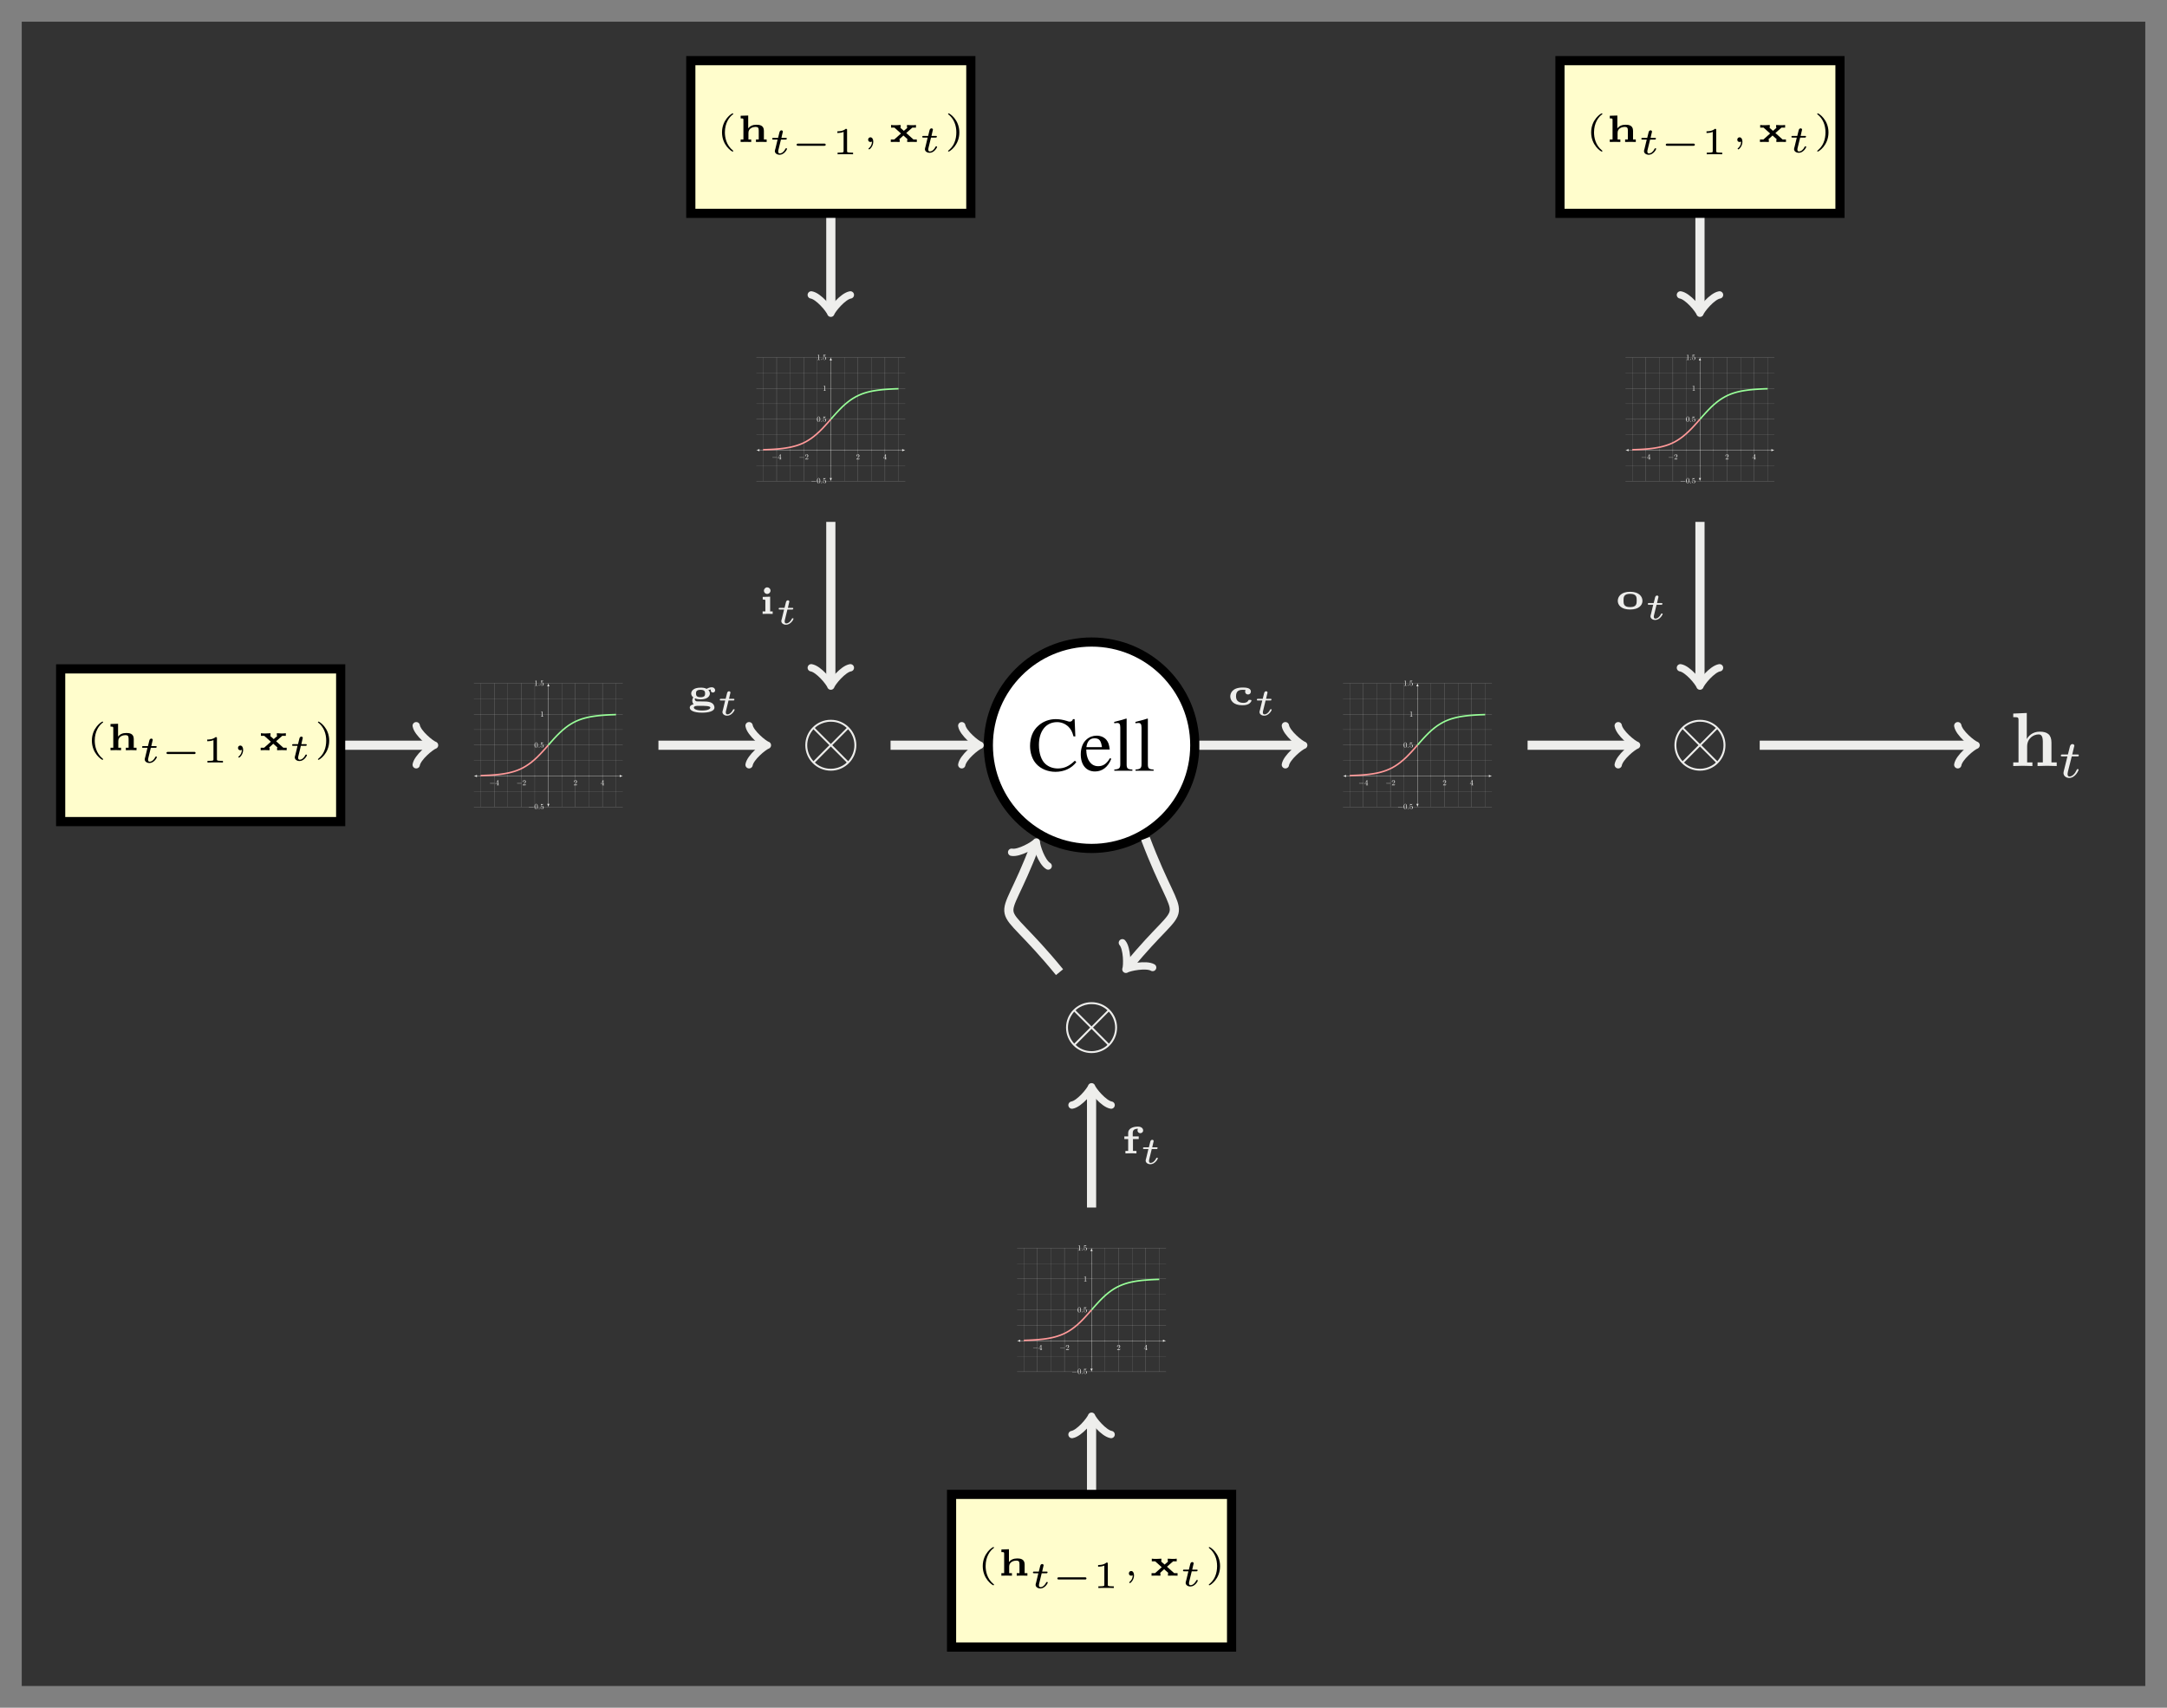 <?xml version="1.0" encoding="UTF-8"?>
<svg xmlns="http://www.w3.org/2000/svg" xmlns:xlink="http://www.w3.org/1999/xlink" width="282.7pt" height="222.843pt" viewBox="0 0 282.7 222.843" version="1.1">
<rect x="0" y="0" width="282.7" height="222.843" fill="#808080" stroke="none"/>
<defs>
<g>
<symbol overflow="visible" id="glyph0-0">
<path style="stroke:none;" d=""/>
</symbol>
<symbol overflow="visible" id="glyph0-1">
<path style="stroke:none;" d="M 2.203 -3.625 C 2.203 -3.625 2.219 -3.641 2.219 -3.672 C 2.219 -3.688 2.203 -3.734 2.125 -3.734 C 2.031 -3.734 0.75 -2.938 0.75 -1.25 C 0.75 0.438 2.031 1.25 2.125 1.25 C 2.203 1.25 2.219 1.203 2.219 1.172 C 2.219 1.141 2.188 1.125 2.172 1.109 C 1.297 0.406 1.125 -0.609 1.125 -1.25 C 1.125 -2.469 1.688 -3.266 2.203 -3.625 Z M 2.203 -3.625 "/>
</symbol>
<symbol overflow="visible" id="glyph0-2">
<path style="stroke:none;" d="M 1.984 -3.172 C 1.984 -3.312 1.969 -3.312 1.797 -3.312 C 1.453 -3 0.891 -3 0.797 -3 L 0.719 -3 L 0.719 -2.781 L 0.797 -2.781 C 0.906 -2.781 1.234 -2.797 1.531 -2.922 L 1.531 -0.422 C 1.531 -0.281 1.531 -0.219 1 -0.219 L 0.75 -0.219 L 0.75 0 C 1.016 -0.016 1.469 -0.016 1.75 -0.016 C 2.047 -0.016 2.484 -0.016 2.766 0 L 2.766 -0.219 L 2.516 -0.219 C 1.984 -0.219 1.984 -0.281 1.984 -0.422 Z M 1.984 -3.172 "/>
</symbol>
<symbol overflow="visible" id="glyph0-3">
<path style="stroke:none;" d="M 1.953 -1.25 C 1.953 -2.938 0.672 -3.734 0.562 -3.734 C 0.484 -3.734 0.484 -3.672 0.484 -3.672 C 0.484 -3.656 0.484 -3.641 0.516 -3.609 C 1.266 -3.016 1.562 -2.141 1.562 -1.25 C 1.562 -0.797 1.484 -0.328 1.312 0.078 C 1.078 0.641 0.75 0.922 0.516 1.125 C 0.5 1.125 0.484 1.156 0.484 1.172 C 0.484 1.188 0.484 1.25 0.562 1.25 C 0.672 1.25 1.953 0.453 1.953 -1.25 Z M 1.953 -1.25 "/>
</symbol>
<symbol overflow="visible" id="glyph1-0">
<path style="stroke:none;" d=""/>
</symbol>
<symbol overflow="visible" id="glyph1-1">
<path style="stroke:none;" d="M 3.516 -1.469 C 3.516 -2.203 2.906 -2.25 2.547 -2.25 C 2.047 -2.25 1.703 -2.078 1.469 -1.781 L 1.469 -3.453 L 0.484 -3.422 L 0.484 -3.078 C 0.797 -3.078 0.844 -3.078 0.844 -2.891 L 0.844 -0.328 L 0.484 -0.328 L 0.484 0 C 0.688 -0.016 0.984 -0.016 1.172 -0.016 C 1.359 -0.016 1.641 -0.016 1.859 0 L 1.859 -0.328 L 1.5 -0.328 L 1.5 -1.203 C 1.5 -1.812 2.125 -1.969 2.422 -1.969 C 2.75 -1.969 2.844 -1.844 2.844 -1.484 L 2.844 -0.328 L 2.484 -0.328 L 2.484 0 C 2.688 -0.016 2.984 -0.016 3.188 -0.016 C 3.359 -0.016 3.656 -0.016 3.875 0 L 3.875 -0.328 L 3.516 -0.328 Z M 3.516 -1.469 "/>
</symbol>
<symbol overflow="visible" id="glyph1-2">
<path style="stroke:none;" d="M 2.312 -1.172 L 3.109 -1.875 L 3.578 -1.875 L 3.578 -2.219 C 3.359 -2.188 3.219 -2.188 3.016 -2.188 C 2.812 -2.188 2.609 -2.203 2.406 -2.219 L 2.406 -1.875 L 2.484 -1.875 L 2 -1.453 L 1.516 -1.875 C 1.547 -1.875 1.562 -1.875 1.578 -1.875 L 1.578 -2.219 C 1.359 -2.203 1.141 -2.188 0.922 -2.188 C 0.703 -2.188 0.562 -2.188 0.328 -2.219 L 0.328 -1.875 L 0.766 -1.875 L 1.625 -1.109 L 0.75 -0.328 L 0.297 -0.328 L 0.297 0 C 0.5 -0.016 0.641 -0.016 0.844 -0.016 C 1.047 -0.016 1.25 -0.016 1.453 0 L 1.453 -0.328 L 1.375 -0.328 L 1.938 -0.844 L 2.5 -0.344 C 2.484 -0.328 2.469 -0.328 2.438 -0.328 L 2.438 0 C 2.656 -0.016 2.875 -0.016 3.094 -0.016 C 3.312 -0.016 3.469 -0.016 3.688 0 L 3.688 -0.328 L 3.25 -0.328 Z M 2.312 -1.172 "/>
</symbol>
<symbol overflow="visible" id="glyph1-3">
<path style="stroke:none;" d="M 1.453 -0.453 C 1.203 -0.453 1.156 -0.453 1.047 -0.516 C 0.984 -0.578 0.938 -0.672 0.938 -0.75 C 0.938 -0.812 0.938 -0.828 0.953 -0.859 C 1.188 -0.75 1.469 -0.719 1.688 -0.719 C 2.641 -0.719 2.906 -1.188 2.906 -1.484 C 2.906 -1.734 2.734 -1.906 2.703 -1.938 C 2.797 -1.969 2.953 -2 3.031 -2.016 C 3.016 -1.953 3.016 -1.953 3.016 -1.906 C 3.016 -1.719 3.156 -1.609 3.297 -1.609 C 3.422 -1.609 3.594 -1.703 3.594 -1.906 C 3.594 -2.094 3.438 -2.297 3.141 -2.297 C 3.031 -2.297 2.766 -2.266 2.484 -2.094 C 2.203 -2.25 1.875 -2.25 1.688 -2.25 C 0.734 -2.25 0.469 -1.797 0.469 -1.484 C 0.469 -1.203 0.656 -1.047 0.75 -0.969 C 0.672 -0.875 0.609 -0.734 0.609 -0.562 C 0.609 -0.359 0.688 -0.203 0.781 -0.078 C 0.547 -0.031 0.281 0.094 0.281 0.359 C 0.281 0.719 0.797 1.016 1.891 1.016 C 2.625 1.016 3.5 0.875 3.5 0.344 C 3.5 0.188 3.438 -0.172 2.953 -0.344 C 2.609 -0.453 2.297 -0.453 1.734 -0.453 Z M 1.688 -1 C 1.141 -1 1.094 -1.266 1.094 -1.484 C 1.094 -1.703 1.125 -1.969 1.688 -1.969 C 2.234 -1.969 2.281 -1.719 2.281 -1.484 C 2.281 -1.266 2.25 -1 1.688 -1 Z M 1.688 0.125 C 2.25 0.125 2.969 0.125 2.969 0.359 C 2.969 0.516 2.656 0.734 1.891 0.734 C 1.125 0.734 0.812 0.516 0.812 0.359 C 0.812 0.125 1.219 0.125 1.406 0.125 Z M 1.688 0.125 "/>
</symbol>
<symbol overflow="visible" id="glyph1-4">
<path style="stroke:none;" d="M 2.328 -1.938 C 2.281 -1.875 2.266 -1.797 2.266 -1.734 C 2.266 -1.516 2.422 -1.359 2.641 -1.359 C 2.844 -1.359 3.016 -1.5 3.016 -1.734 C 3.016 -2.266 2.266 -2.266 1.938 -2.266 C 0.562 -2.266 0.328 -1.484 0.328 -1.109 C 0.328 -0.594 0.719 0.047 1.891 0.047 C 2.031 0.047 2.359 0.047 2.641 -0.078 C 2.969 -0.219 3.094 -0.5 3.094 -0.547 C 3.094 -0.656 3 -0.656 2.891 -0.656 C 2.734 -0.656 2.719 -0.656 2.688 -0.578 C 2.609 -0.438 2.469 -0.266 2.047 -0.266 C 1.797 -0.266 1.547 -0.312 1.344 -0.469 C 1.172 -0.594 1.078 -0.812 1.078 -1.125 C 1.078 -1.75 1.391 -1.969 1.938 -1.969 C 2.156 -1.969 2.266 -1.953 2.328 -1.938 Z M 2.328 -1.938 "/>
</symbol>
<symbol overflow="visible" id="glyph1-5">
<path style="stroke:none;" d="M 1.531 -3.031 C 1.531 -3.281 1.328 -3.469 1.094 -3.469 C 0.875 -3.469 0.672 -3.266 0.672 -3.031 C 0.672 -2.797 0.859 -2.609 1.094 -2.609 C 1.328 -2.609 1.531 -2.797 1.531 -3.031 Z M 0.516 -2.219 L 0.516 -1.875 C 0.828 -1.875 0.859 -1.875 0.859 -1.688 L 0.859 -0.328 L 0.5 -0.328 L 0.5 0 C 0.719 -0.016 0.953 -0.016 1.172 -0.016 C 1.375 -0.016 1.594 -0.016 1.812 0 L 1.812 -0.328 L 1.484 -0.328 L 1.484 -2.25 Z M 0.516 -2.219 "/>
</symbol>
<symbol overflow="visible" id="glyph1-6">
<path style="stroke:none;" d="M 3.5 -1.078 C 3.5 -1.641 3.062 -2.266 1.891 -2.266 C 0.703 -2.266 0.281 -1.625 0.281 -1.078 C 0.281 -0.547 0.719 0.047 1.891 0.047 C 3.062 0.047 3.5 -0.547 3.5 -1.078 Z M 1.891 -0.266 C 1.031 -0.266 1.031 -0.734 1.031 -1.141 C 1.031 -1.531 1.031 -2 1.891 -2 C 2.75 -2 2.75 -1.531 2.75 -1.141 C 2.75 -0.734 2.75 -0.266 1.891 -0.266 Z M 1.891 -0.266 "/>
</symbol>
<symbol overflow="visible" id="glyph1-7">
<path style="stroke:none;" d="M 1.484 -1.875 L 2.234 -1.875 L 2.234 -2.219 L 1.453 -2.219 L 1.453 -2.656 C 1.453 -2.734 1.453 -2.938 1.609 -3.078 C 1.781 -3.203 1.984 -3.219 2.062 -3.219 C 2.125 -3.219 2.125 -3.219 2.125 -3.203 C 2.125 -3.203 2.125 -3.188 2.125 -3.188 C 2.094 -3.125 2.078 -3.078 2.078 -3 C 2.078 -2.75 2.281 -2.641 2.438 -2.641 C 2.625 -2.641 2.812 -2.766 2.812 -3 C 2.812 -3.25 2.594 -3.5 2.125 -3.5 C 1.453 -3.5 0.859 -3.234 0.859 -2.672 L 0.859 -2.219 L 0.359 -2.219 L 0.359 -1.875 L 0.859 -1.875 L 0.859 -0.328 L 0.5 -0.328 L 0.5 0 C 0.734 -0.016 0.969 -0.016 1.188 -0.016 C 1.469 -0.016 1.766 -0.016 1.938 0 L 1.938 -0.328 L 1.484 -0.328 Z M 1.484 -1.875 "/>
</symbol>
<symbol overflow="visible" id="glyph2-0">
<path style="stroke:none;" d=""/>
</symbol>
<symbol overflow="visible" id="glyph2-1">
<path style="stroke:none;" d="M 1.562 -1.922 L 2.156 -1.922 C 2.266 -1.922 2.266 -1.922 2.281 -1.953 C 2.312 -1.969 2.328 -2.031 2.328 -2.062 C 2.328 -2.141 2.25 -2.141 2.172 -2.141 L 1.625 -2.141 L 1.719 -2.562 C 1.75 -2.688 1.812 -2.922 1.812 -2.953 C 1.812 -3.031 1.75 -3.125 1.625 -3.125 C 1.547 -3.125 1.422 -3.062 1.391 -2.938 C 1.359 -2.844 1.422 -3.078 1.188 -2.141 L 0.594 -2.141 C 0.5 -2.141 0.422 -2.141 0.422 -2.016 C 0.422 -1.922 0.484 -1.922 0.578 -1.922 L 1.125 -1.922 L 0.844 -0.75 C 0.812 -0.641 0.766 -0.484 0.766 -0.422 C 0.766 -0.141 1.031 0.062 1.391 0.062 C 1.984 0.062 2.359 -0.625 2.359 -0.719 C 2.359 -0.781 2.266 -0.781 2.25 -0.781 C 2.172 -0.781 2.156 -0.766 2.141 -0.703 C 1.969 -0.344 1.672 -0.109 1.406 -0.109 C 1.25 -0.109 1.203 -0.234 1.203 -0.375 C 1.203 -0.453 1.203 -0.469 1.219 -0.516 Z M 1.562 -1.922 "/>
</symbol>
<symbol overflow="visible" id="glyph2-2">
<path style="stroke:none;" d="M 1.344 -0.062 C 1.344 0.406 1.094 0.688 0.953 0.797 C 0.906 0.828 0.891 0.844 0.891 0.875 C 0.891 0.906 0.938 0.969 0.984 0.969 C 1.047 0.969 1.516 0.578 1.516 -0.047 C 1.516 -0.391 1.359 -0.609 1.141 -0.609 C 0.953 -0.609 0.844 -0.453 0.844 -0.297 C 0.844 -0.141 0.953 0 1.141 0 C 1.219 0 1.297 -0.016 1.344 -0.062 Z M 1.344 -0.062 "/>
</symbol>
<symbol overflow="visible" id="glyph3-0">
<path style="stroke:none;" d=""/>
</symbol>
<symbol overflow="visible" id="glyph3-1">
<path style="stroke:none;" d="M 4.391 -1.109 C 4.469 -1.109 4.594 -1.109 4.594 -1.25 C 4.594 -1.391 4.469 -1.391 4.391 -1.391 L 1.016 -1.391 C 0.938 -1.391 0.797 -1.391 0.797 -1.25 C 0.797 -1.109 0.938 -1.109 1.016 -1.109 Z M 4.391 -1.109 "/>
</symbol>
<symbol overflow="visible" id="glyph4-0">
<path style="stroke:none;" d=""/>
</symbol>
<symbol overflow="visible" id="glyph4-1">
<path style="stroke:none;" d="M 0.656 -0.234 C 0.672 -0.234 0.688 -0.234 0.688 -0.25 C 0.688 -0.266 0.672 -0.266 0.656 -0.266 L 0.125 -0.266 C 0.094 -0.266 0.078 -0.266 0.078 -0.25 C 0.078 -0.234 0.094 -0.234 0.125 -0.234 Z M 0.656 -0.234 "/>
</symbol>
<symbol overflow="visible" id="glyph5-0">
<path style="stroke:none;" d=""/>
</symbol>
<symbol overflow="visible" id="glyph5-1">
<path style="stroke:none;" d="M 0.297 -0.172 L 0.297 -0.078 C 0.297 -0.047 0.297 -0.031 0.219 -0.031 L 0.203 -0.031 L 0.203 0 C 0.234 0 0.297 0 0.328 0 C 0.375 0 0.422 0 0.469 0 L 0.469 -0.031 L 0.453 -0.031 C 0.375 -0.031 0.375 -0.047 0.375 -0.078 L 0.375 -0.172 L 0.469 -0.172 L 0.469 -0.203 L 0.375 -0.203 L 0.375 -0.656 C 0.375 -0.672 0.375 -0.672 0.359 -0.672 C 0.344 -0.672 0.344 -0.672 0.328 -0.672 L 0.031 -0.203 L 0.031 -0.172 Z M 0.297 -0.203 L 0.062 -0.203 L 0.297 -0.562 Z M 0.297 -0.203 "/>
</symbol>
<symbol overflow="visible" id="glyph5-2">
<path style="stroke:none;" d="M 0.125 -0.078 L 0.234 -0.188 C 0.391 -0.312 0.453 -0.375 0.453 -0.469 C 0.453 -0.594 0.359 -0.672 0.234 -0.672 C 0.125 -0.672 0.047 -0.578 0.047 -0.484 C 0.047 -0.422 0.094 -0.422 0.109 -0.422 C 0.125 -0.422 0.156 -0.438 0.156 -0.484 C 0.156 -0.516 0.141 -0.531 0.109 -0.531 C 0.094 -0.531 0.094 -0.531 0.094 -0.531 C 0.109 -0.594 0.172 -0.641 0.219 -0.641 C 0.312 -0.641 0.359 -0.547 0.359 -0.469 C 0.359 -0.391 0.312 -0.312 0.25 -0.25 L 0.062 -0.031 C 0.047 -0.031 0.047 -0.031 0.047 0 L 0.422 0 L 0.453 -0.172 L 0.422 -0.172 C 0.422 -0.141 0.406 -0.094 0.406 -0.078 C 0.391 -0.078 0.328 -0.078 0.312 -0.078 Z M 0.125 -0.078 "/>
</symbol>
<symbol overflow="visible" id="glyph5-3">
<path style="stroke:none;" d="M 0.453 -0.312 C 0.453 -0.406 0.453 -0.484 0.422 -0.547 C 0.375 -0.656 0.297 -0.672 0.25 -0.672 C 0.188 -0.672 0.109 -0.641 0.078 -0.547 C 0.047 -0.484 0.031 -0.406 0.031 -0.312 C 0.031 -0.25 0.047 -0.156 0.078 -0.078 C 0.125 0 0.203 0.016 0.25 0.016 C 0.297 0.016 0.375 0 0.422 -0.094 C 0.453 -0.156 0.453 -0.234 0.453 -0.312 Z M 0.25 0 C 0.203 0 0.156 -0.031 0.141 -0.125 C 0.125 -0.188 0.125 -0.266 0.125 -0.328 C 0.125 -0.391 0.125 -0.469 0.125 -0.516 C 0.156 -0.641 0.219 -0.641 0.25 -0.641 C 0.281 -0.641 0.344 -0.625 0.359 -0.531 C 0.375 -0.469 0.375 -0.391 0.375 -0.328 C 0.375 -0.25 0.375 -0.188 0.359 -0.125 C 0.344 -0.031 0.297 0 0.25 0 Z M 0.25 0 "/>
</symbol>
<symbol overflow="visible" id="glyph5-4">
<path style="stroke:none;" d="M 0.453 -0.203 C 0.453 -0.312 0.359 -0.422 0.266 -0.422 C 0.219 -0.422 0.172 -0.406 0.125 -0.375 L 0.125 -0.562 C 0.156 -0.562 0.188 -0.547 0.219 -0.547 C 0.344 -0.547 0.406 -0.641 0.406 -0.656 C 0.406 -0.656 0.406 -0.672 0.406 -0.672 C 0.406 -0.672 0.391 -0.672 0.391 -0.656 C 0.375 -0.656 0.328 -0.641 0.25 -0.641 C 0.219 -0.641 0.172 -0.641 0.125 -0.656 C 0.109 -0.672 0.109 -0.672 0.109 -0.672 C 0.094 -0.672 0.094 -0.656 0.094 -0.641 L 0.094 -0.344 C 0.094 -0.328 0.094 -0.312 0.109 -0.312 C 0.125 -0.312 0.125 -0.328 0.125 -0.328 C 0.141 -0.344 0.172 -0.391 0.25 -0.391 C 0.312 -0.391 0.328 -0.359 0.344 -0.328 C 0.359 -0.297 0.359 -0.266 0.359 -0.203 C 0.359 -0.172 0.359 -0.109 0.344 -0.078 C 0.312 -0.031 0.281 0 0.234 0 C 0.156 0 0.094 -0.062 0.078 -0.125 C 0.078 -0.109 0.094 -0.109 0.094 -0.109 C 0.125 -0.109 0.156 -0.141 0.156 -0.172 C 0.156 -0.188 0.125 -0.219 0.094 -0.219 C 0.078 -0.219 0.047 -0.203 0.047 -0.156 C 0.047 -0.078 0.125 0.016 0.234 0.016 C 0.344 0.016 0.453 -0.078 0.453 -0.203 Z M 0.453 -0.203 "/>
</symbol>
<symbol overflow="visible" id="glyph5-5">
<path style="stroke:none;" d="M 0.297 -0.641 C 0.297 -0.656 0.297 -0.672 0.266 -0.672 C 0.203 -0.609 0.125 -0.609 0.094 -0.609 L 0.094 -0.578 C 0.109 -0.578 0.172 -0.578 0.219 -0.594 L 0.219 -0.078 C 0.219 -0.047 0.219 -0.031 0.125 -0.031 L 0.094 -0.031 L 0.094 0 C 0.125 0 0.219 0 0.25 0 C 0.297 0 0.391 0 0.422 0 L 0.422 -0.031 L 0.391 -0.031 C 0.297 -0.031 0.297 -0.047 0.297 -0.078 Z M 0.297 -0.641 "/>
</symbol>
<symbol overflow="visible" id="glyph6-0">
<path style="stroke:none;" d=""/>
</symbol>
<symbol overflow="visible" id="glyph6-1">
<path style="stroke:none;" d="M 0.188 -0.047 C 0.188 -0.078 0.172 -0.109 0.141 -0.109 C 0.109 -0.109 0.094 -0.078 0.094 -0.047 C 0.094 -0.031 0.109 0 0.141 0 C 0.172 0 0.188 -0.031 0.188 -0.047 Z M 0.188 -0.047 "/>
</symbol>
<symbol overflow="visible" id="glyph7-0">
<path style="stroke:none;" d=""/>
</symbol>
<symbol overflow="visible" id="glyph7-1">
<path style="stroke:none;" d="M 7.203 -2.5 C 7.203 -4.328 5.703 -5.812 3.875 -5.812 C 2.031 -5.812 0.547 -4.312 0.547 -2.5 C 0.547 -0.656 2.047 0.828 3.875 0.828 C 5.719 0.828 7.203 -0.672 7.203 -2.5 Z M 1.891 -4.641 C 1.875 -4.656 1.797 -4.719 1.797 -4.75 C 1.797 -4.781 2.609 -5.562 3.875 -5.562 C 4.219 -5.562 5.141 -5.516 5.953 -4.75 L 3.875 -2.656 Z M 1.609 -0.406 C 1 -1.094 0.797 -1.859 0.797 -2.5 C 0.797 -3.266 1.094 -3.984 1.609 -4.578 L 3.688 -2.5 Z M 6.125 -4.578 C 6.609 -4.062 6.953 -3.312 6.953 -2.5 C 6.953 -1.719 6.656 -1 6.141 -0.406 L 4.062 -2.5 Z M 5.859 -0.344 C 5.875 -0.328 5.938 -0.266 5.938 -0.234 C 5.938 -0.203 5.141 0.578 3.875 0.578 C 3.531 0.578 2.609 0.531 1.797 -0.234 L 3.875 -2.328 Z M 5.859 -0.344 "/>
</symbol>
<symbol overflow="visible" id="glyph8-0">
<path style="stroke:none;" d=""/>
</symbol>
<symbol overflow="visible" id="glyph8-1">
<path style="stroke:none;" d="M 6.188 -4.484 L 6.094 -6.734 L 5.875 -6.734 C 5.828 -6.531 5.656 -6.406 5.469 -6.406 C 5.375 -6.406 5.219 -6.438 5.078 -6.5 C 4.578 -6.656 4.094 -6.734 3.625 -6.734 C 2.797 -6.734 1.969 -6.438 1.359 -5.875 C 0.656 -5.266 0.281 -4.344 0.281 -3.234 C 0.281 -2.312 0.578 -1.453 1.094 -0.891 C 1.688 -0.234 2.609 0.141 3.594 0.141 C 4.719 0.141 5.703 -0.312 6.312 -1.125 L 6.125 -1.312 C 5.391 -0.594 4.734 -0.297 3.906 -0.297 C 3.281 -0.297 2.719 -0.5 2.297 -0.875 C 1.75 -1.359 1.438 -2.266 1.438 -3.375 C 1.438 -5.172 2.359 -6.344 3.812 -6.344 C 4.375 -6.344 4.891 -6.125 5.297 -5.734 C 5.609 -5.406 5.766 -5.141 5.953 -4.484 Z M 6.188 -4.484 "/>
</symbol>
<symbol overflow="visible" id="glyph8-2">
<path style="stroke:none;" d="M 4.062 -1.641 C 3.594 -0.875 3.156 -0.594 2.516 -0.594 C 1.953 -0.594 1.531 -0.875 1.234 -1.453 C 1.062 -1.828 0.984 -2.156 0.969 -2.766 L 4.031 -2.766 C 3.953 -3.406 3.859 -3.703 3.609 -4.016 C 3.312 -4.375 2.844 -4.578 2.328 -4.578 C 1.828 -4.578 1.359 -4.406 0.984 -4.062 C 0.516 -3.656 0.25 -2.953 0.25 -2.141 C 0.25 -0.75 0.969 0.094 2.109 0.094 C 3.062 0.094 3.812 -0.484 4.234 -1.562 Z M 0.984 -3.078 C 1.094 -3.859 1.438 -4.234 2.047 -4.234 C 2.656 -4.234 2.891 -3.953 3.016 -3.078 Z M 0.984 -3.078 "/>
</symbol>
<symbol overflow="visible" id="glyph8-3">
<path style="stroke:none;" d="M 0.188 -6.203 L 0.25 -6.203 C 0.359 -6.219 0.484 -6.234 0.562 -6.234 C 0.875 -6.234 0.984 -6.094 0.984 -5.625 L 0.984 -0.875 C 0.984 -0.328 0.844 -0.203 0.203 -0.156 L 0.203 0 L 2.562 0 L 2.562 -0.156 C 1.938 -0.188 1.812 -0.297 1.812 -0.844 L 1.812 -6.781 L 1.781 -6.812 C 1.25 -6.641 0.875 -6.547 0.188 -6.375 Z M 0.188 -6.203 "/>
</symbol>
<symbol overflow="visible" id="glyph9-0">
<path style="stroke:none;" d=""/>
</symbol>
<symbol overflow="visible" id="glyph9-1">
<path style="stroke:none;" d="M 1.141 -0.469 L 0.453 -0.469 L 0.453 0 C 0.734 -0.016 1.328 -0.031 1.703 -0.031 C 2.094 -0.031 2.688 -0.016 2.953 0 L 2.953 -0.469 L 2.266 -0.469 L 2.266 -2.547 C 2.266 -3.641 3.125 -4.125 3.766 -4.125 C 4.094 -4.125 4.312 -3.922 4.312 -3.156 L 4.312 -0.469 L 3.625 -0.469 L 3.625 0 C 3.891 -0.016 4.5 -0.031 4.875 -0.031 C 5.266 -0.031 5.859 -0.016 6.125 0 L 6.125 -0.469 L 5.438 -0.469 L 5.438 -3.047 C 5.438 -4.094 4.906 -4.484 3.906 -4.484 C 2.953 -4.484 2.438 -3.906 2.219 -3.516 L 2.219 -6.922 L 0.453 -6.844 L 0.453 -6.375 C 1.062 -6.375 1.141 -6.375 1.141 -5.984 Z M 1.141 -0.469 "/>
</symbol>
<symbol overflow="visible" id="glyph10-0">
<path style="stroke:none;" d=""/>
</symbol>
<symbol overflow="visible" id="glyph10-1">
<path style="stroke:none;" d="M 1.719 -2.75 L 2.422 -2.75 C 2.562 -2.75 2.641 -2.75 2.641 -2.906 C 2.641 -3 2.562 -3 2.438 -3 L 1.781 -3 L 2.031 -4.031 C 2.047 -4.062 2.062 -4.109 2.062 -4.125 C 2.062 -4.266 1.953 -4.359 1.812 -4.359 C 1.641 -4.359 1.547 -4.234 1.484 -4.062 C 1.438 -3.875 1.531 -4.219 1.219 -3 L 0.516 -3 C 0.391 -3 0.297 -3 0.297 -2.844 C 0.297 -2.75 0.375 -2.75 0.5 -2.75 L 1.156 -2.75 L 0.75 -1.109 C 0.703 -0.938 0.641 -0.688 0.641 -0.594 C 0.641 -0.188 1 0.062 1.391 0.062 C 2.172 0.062 2.609 -0.906 2.609 -1 C 2.609 -1.094 2.516 -1.094 2.5 -1.094 C 2.406 -1.094 2.406 -1.078 2.344 -0.953 C 2.156 -0.516 1.797 -0.125 1.422 -0.125 C 1.266 -0.125 1.172 -0.219 1.172 -0.469 C 1.172 -0.531 1.203 -0.688 1.219 -0.75 Z M 1.719 -2.75 "/>
</symbol>
</g>
<clipPath id="clip1">
  <path d="M 61.09 88 L 81.98 88 L 81.98 106.703 L 61.09 106.703 Z M 61.09 88 "/>
</clipPath>
<clipPath id="clip2">
  <path d="M 61.09 91 L 81.98 91 L 81.98 104 L 61.09 104 Z M 61.09 91 "/>
</clipPath>
<clipPath id="clip3">
  <path d="M 61.09 89 L 81.98 89 L 81.98 106 L 61.09 106 Z M 61.09 89 "/>
</clipPath>
<clipPath id="clip4">
  <path d="M 61.09 101 L 63 101 L 63 102 L 61.09 102 Z M 61.09 101 "/>
</clipPath>
<clipPath id="clip5">
  <path d="M 80 101 L 81.98 101 L 81.98 102 L 80 102 Z M 80 101 "/>
</clipPath>
<clipPath id="clip6">
  <path d="M 61.82 94 L 75 94 L 75 105 L 61.82 105 Z M 61.82 94 "/>
</clipPath>
<clipPath id="clip7">
  <path d="M 68 90 L 81.246 90 L 81.246 101 L 68 101 Z M 68 90 "/>
</clipPath>
<clipPath id="clip8">
  <path d="M 174.473 88 L 195.363 88 L 195.363 106.703 L 174.473 106.703 Z M 174.473 88 "/>
</clipPath>
<clipPath id="clip9">
  <path d="M 175.207 94 L 188 94 L 188 105 L 175.207 105 Z M 175.207 94 "/>
</clipPath>
<clipPath id="clip10">
  <path d="M 182 90 L 194.633 90 L 194.633 101 L 182 101 Z M 182 90 "/>
</clipPath>
<clipPath id="clip11">
  <path d="M 98 45.273 L 118.828 45.273 L 118.828 64 L 98 64 Z M 98 45.273 "/>
</clipPath>
<clipPath id="clip12">
  <path d="M 98 48 L 118.828 48 L 118.828 61 L 98 61 Z M 98 48 "/>
</clipPath>
<clipPath id="clip13">
  <path d="M 98 46 L 118.828 46 L 118.828 63 L 98 63 Z M 98 46 "/>
</clipPath>
<clipPath id="clip14">
  <path d="M 117 58 L 118.828 58 L 118.828 59 L 117 59 Z M 117 58 "/>
</clipPath>
<clipPath id="clip15">
  <path d="M 98.672 51 L 112 51 L 112 62 L 98.672 62 Z M 98.672 51 "/>
</clipPath>
<clipPath id="clip16">
  <path d="M 105 47 L 118.098 47 L 118.098 58 L 105 58 Z M 105 47 "/>
</clipPath>
<clipPath id="clip17">
  <path d="M 211.324 45.273 L 232 45.273 L 232 64 L 211.324 64 Z M 211.324 45.273 "/>
</clipPath>
<clipPath id="clip18">
  <path d="M 212.059 51 L 225 51 L 225 62 L 212.059 62 Z M 212.059 51 "/>
</clipPath>
<clipPath id="clip19">
  <path d="M 218 47 L 231.484 47 L 231.484 58 L 218 58 Z M 218 47 "/>
</clipPath>
<clipPath id="clip20">
  <path d="M 132 161.492 L 152.844 161.492 L 152.844 180.406 L 132 180.406 Z M 132 161.492 "/>
</clipPath>
<clipPath id="clip21">
  <path d="M 132 164 L 152.844 164 L 152.844 177 L 132 177 Z M 132 164 "/>
</clipPath>
<clipPath id="clip22">
  <path d="M 132 162 L 152.844 162 L 152.844 180 L 132 180 Z M 132 162 "/>
</clipPath>
<clipPath id="clip23">
  <path d="M 151 174 L 152.844 174 L 152.844 176 L 151 176 Z M 151 174 "/>
</clipPath>
<clipPath id="clip24">
  <path d="M 132.688 168 L 146 168 L 146 178 L 132.688 178 Z M 132.688 168 "/>
</clipPath>
<clipPath id="clip25">
  <path d="M 139 164 L 152.113 164 L 152.113 174 L 139 174 Z M 139 164 "/>
</clipPath>
</defs>
<g id="surface1">
<path style=" stroke:none;fill-rule:nonzero;fill:rgb(20%,20%,20%);fill-opacity:1;" d="M 2.836 220.008 L 2.836 2.832 L 279.867 2.832 L 279.867 220.008 Z M 2.836 220.008 "/>
<path style="fill-rule:nonzero;fill:rgb(100%,98.979%,80%);fill-opacity:1;stroke-width:1.196;stroke-linecap:butt;stroke-linejoin:miter;stroke:rgb(0%,0%,0%);stroke-opacity:1;stroke-miterlimit:10;" d="M -18.266 -9.963 L 18.265 -9.963 L 18.265 9.963 L -18.266 9.963 Z M -18.266 -9.963 " transform="matrix(1,0,0,-1,26.18,97.248)"/>
<g style="fill:rgb(0%,0%,0%);fill-opacity:1;">
  <use xlink:href="#glyph0-1" x="11.236" y="97.898"/>
</g>
<g style="fill:rgb(0%,0%,0%);fill-opacity:1;">
  <use xlink:href="#glyph1-1" x="13.934" y="97.898"/>
</g>
<g style="fill:rgb(0%,0%,0%);fill-opacity:1;">
  <use xlink:href="#glyph2-1" x="18.113" y="99.504"/>
</g>
<g style="fill:rgb(0%,0%,0%);fill-opacity:1;">
  <use xlink:href="#glyph3-1" x="20.921" y="99.504"/>
</g>
<g style="fill:rgb(0%,0%,0%);fill-opacity:1;">
  <use xlink:href="#glyph0-2" x="26.317" y="99.504"/>
</g>
<g style="fill:rgb(0%,0%,0%);fill-opacity:1;">
  <use xlink:href="#glyph2-2" x="30.205" y="97.898"/>
</g>
<g style="fill:rgb(0%,0%,0%);fill-opacity:1;">
  <use xlink:href="#glyph1-2" x="33.711" y="97.898"/>
</g>
<g style="fill:rgb(0%,0%,0%);fill-opacity:1;">
  <use xlink:href="#glyph2-1" x="37.689" y="99.247"/>
</g>
<g style="fill:rgb(0%,0%,0%);fill-opacity:1;">
  <use xlink:href="#glyph0-3" x="40.995" y="97.898"/>
</g>
<g clip-path="url(#clip1)" clip-rule="nonzero">
<path style=" stroke:none;fill-rule:nonzero;fill:rgb(20%,20%,20%);fill-opacity:1;" d="M 61.371 106.422 L 61.371 88.078 L 81.695 88.078 L 81.695 106.422 Z M 61.371 106.422 "/>
</g>
<path style="fill:none;stroke-width:0.1;stroke-linecap:butt;stroke-linejoin:miter;stroke:rgb(95%,95%,95%);stroke-opacity:1;stroke-miterlimit:10;" d="M -0.012 -40.337 L -0.012 121.03 M 35.301 -40.337 L 35.301 121.03 M 70.652 -40.337 L 70.652 121.03 M 105.965 -40.337 L 105.965 121.03 M 141.277 -40.337 L 141.277 121.03 M 176.59 -40.337 L 176.59 121.03 " transform="matrix(0.1,0,0,-0.1,62.704,101.263)"/>
<path style="fill:none;stroke-width:0.199;stroke-linecap:butt;stroke-linejoin:miter;stroke:rgb(75%,75%,75%);stroke-opacity:1;stroke-miterlimit:10;" d="M 17.645 -40.337 L 17.645 121.03 M 52.996 -40.337 L 52.996 121.03 M 123.621 -40.337 L 123.621 121.03 M 158.934 -40.337 L 158.934 121.03 " transform="matrix(0.1,0,0,-0.1,62.704,101.263)"/>
<g clip-path="url(#clip2)" clip-rule="nonzero">
<path style="fill:none;stroke-width:0.1;stroke-linecap:butt;stroke-linejoin:miter;stroke:rgb(95%,95%,95%);stroke-opacity:1;stroke-miterlimit:10;" d="M -8.84 -20.18 L 185.418 -20.18 M -8.84 20.171 L 185.418 20.171 M -8.84 60.523 L 185.418 60.523 M -8.84 100.874 L 185.418 100.874 " transform="matrix(0.1,0,0,-0.1,62.704,101.263)"/>
</g>
<g clip-path="url(#clip3)" clip-rule="nonzero">
<path style="fill:none;stroke-width:0.199;stroke-linecap:butt;stroke-linejoin:miter;stroke:rgb(75%,75%,75%);stroke-opacity:1;stroke-miterlimit:10;" d="M -8.84 -40.337 L 185.418 -40.337 M -8.84 40.366 L 185.418 40.366 M -8.84 80.679 L 185.418 80.679 M -8.84 121.03 L 185.418 121.03 " transform="matrix(0.1,0,0,-0.1,62.704,101.263)"/>
</g>
<path style="fill:none;stroke-width:0.199;stroke-linecap:butt;stroke-linejoin:miter;stroke:rgb(50%,50%,50%);stroke-opacity:1;stroke-miterlimit:10;" d="M -0.012 -1.431 L -0.012 1.421 M 35.301 -1.431 L 35.301 1.421 M 70.652 -1.431 L 70.652 1.421 M 105.965 -1.431 L 105.965 1.421 M 141.277 -1.431 L 141.277 1.421 M 176.59 -1.431 L 176.59 1.421 " transform="matrix(0.1,0,0,-0.1,62.704,101.263)"/>
<path style="fill:none;stroke-width:0.199;stroke-linecap:butt;stroke-linejoin:miter;stroke:rgb(50%,50%,50%);stroke-opacity:1;stroke-miterlimit:10;" d="M 17.645 -2.134 L 17.645 2.124 M 52.996 -2.134 L 52.996 2.124 M 123.621 -2.134 L 123.621 2.124 M 158.934 -2.134 L 158.934 2.124 " transform="matrix(0.1,0,0,-0.1,62.704,101.263)"/>
<path style="fill:none;stroke-width:0.199;stroke-linecap:butt;stroke-linejoin:miter;stroke:rgb(50%,50%,50%);stroke-opacity:1;stroke-miterlimit:10;" d="M 86.902 -20.18 L 89.715 -20.18 M 86.902 20.171 L 89.715 20.171 M 86.902 60.523 L 89.715 60.523 M 86.902 100.874 L 89.715 100.874 " transform="matrix(0.1,0,0,-0.1,62.704,101.263)"/>
<path style="fill:none;stroke-width:0.199;stroke-linecap:butt;stroke-linejoin:miter;stroke:rgb(50%,50%,50%);stroke-opacity:1;stroke-miterlimit:10;" d="M 86.16 -40.337 L 90.418 -40.337 M 86.16 40.366 L 90.418 40.366 M 86.16 80.679 L 90.418 80.679 M 86.16 121.03 L 90.418 121.03 " transform="matrix(0.1,0,0,-0.1,62.704,101.263)"/>
<path style="fill:none;stroke-width:0.399;stroke-linecap:butt;stroke-linejoin:miter;stroke:rgb(93.332%,93.332%,92.548%);stroke-opacity:1;stroke-miterlimit:10;" d="M -5.246 0.015 L 181.863 0.015 " transform="matrix(0.1,0,0,-0.1,62.704,101.263)"/>
<g clip-path="url(#clip4)" clip-rule="nonzero">
<path style=" stroke:none;fill-rule:nonzero;fill:rgb(93.332%,93.332%,92.548%);fill-opacity:1;" d="M 61.82 101.262 C 61.926 101.281 62.102 101.344 62.219 101.414 L 62.219 101.113 C 62.102 101.184 61.926 101.242 61.82 101.262 "/>
</g>
<g clip-path="url(#clip5)" clip-rule="nonzero">
<path style=" stroke:none;fill-rule:nonzero;fill:rgb(93.332%,93.332%,92.548%);fill-opacity:1;" d="M 81.246 101.262 C 81.141 101.242 80.969 101.184 80.848 101.113 L 80.848 101.414 C 80.969 101.344 81.141 101.281 81.246 101.262 "/>
</g>
<path style="fill:none;stroke-width:0.399;stroke-linecap:butt;stroke-linejoin:miter;stroke:rgb(93.332%,93.332%,92.548%);stroke-opacity:1;stroke-miterlimit:10;" d="M 88.309 -36.782 L 88.309 117.476 " transform="matrix(0.1,0,0,-0.1,62.704,101.263)"/>
<path style=" stroke:none;fill-rule:nonzero;fill:rgb(93.332%,93.332%,92.548%);fill-opacity:1;" d="M 71.535 105.297 C 71.555 105.191 71.613 105.02 71.684 104.898 L 71.387 104.898 C 71.453 105.02 71.516 105.191 71.535 105.297 "/>
<path style=" stroke:none;fill-rule:nonzero;fill:rgb(93.332%,93.332%,92.548%);fill-opacity:1;" d="M 71.535 89.16 C 71.516 89.266 71.453 89.438 71.387 89.559 L 71.684 89.559 C 71.613 89.438 71.555 89.266 71.535 89.16 "/>
<g style="fill:rgb(93.332%,93.332%,92.548%);fill-opacity:1;">
  <use xlink:href="#glyph4-1" x="63.834" y="102.47"/>
</g>
<g style="fill:rgb(93.332%,93.332%,92.548%);fill-opacity:1;">
  <use xlink:href="#glyph5-1" x="64.609" y="102.47"/>
</g>
<g style="fill:rgb(93.332%,93.332%,92.548%);fill-opacity:1;">
  <use xlink:href="#glyph4-1" x="67.366" y="102.47"/>
</g>
<g style="fill:rgb(93.332%,93.332%,92.548%);fill-opacity:1;">
  <use xlink:href="#glyph5-2" x="68.141" y="102.47"/>
</g>
<g style="fill:rgb(93.332%,93.332%,92.548%);fill-opacity:1;">
  <use xlink:href="#glyph5-2" x="74.817" y="102.47"/>
</g>
<g style="fill:rgb(93.332%,93.332%,92.548%);fill-opacity:1;">
  <use xlink:href="#glyph5-1" x="78.349" y="102.47"/>
</g>
<g style="fill:rgb(93.332%,93.332%,92.548%);fill-opacity:1;">
  <use xlink:href="#glyph4-1" x="68.922" y="105.578"/>
</g>
<g style="fill:rgb(93.332%,93.332%,92.548%);fill-opacity:1;">
  <use xlink:href="#glyph5-3" x="69.697" y="105.578"/>
</g>
<g style="fill:rgb(93.332%,93.332%,92.548%);fill-opacity:1;">
  <use xlink:href="#glyph6-1" x="70.195" y="105.578"/>
</g>
<g style="fill:rgb(93.332%,93.332%,92.548%);fill-opacity:1;">
  <use xlink:href="#glyph5-4" x="70.472" y="105.578"/>
</g>
<g style="fill:rgb(93.332%,93.332%,92.548%);fill-opacity:1;">
  <use xlink:href="#glyph5-3" x="69.697" y="97.549"/>
</g>
<g style="fill:rgb(93.332%,93.332%,92.548%);fill-opacity:1;">
  <use xlink:href="#glyph6-1" x="70.195" y="97.549"/>
</g>
<g style="fill:rgb(93.332%,93.332%,92.548%);fill-opacity:1;">
  <use xlink:href="#glyph5-4" x="70.472" y="97.549"/>
</g>
<g style="fill:rgb(93.332%,93.332%,92.548%);fill-opacity:1;">
  <use xlink:href="#glyph5-5" x="70.472" y="93.514"/>
</g>
<g style="fill:rgb(93.332%,93.332%,92.548%);fill-opacity:1;">
  <use xlink:href="#glyph5-5" x="69.697" y="89.48"/>
</g>
<g style="fill:rgb(93.332%,93.332%,92.548%);fill-opacity:1;">
  <use xlink:href="#glyph6-1" x="70.195" y="89.48"/>
</g>
<g style="fill:rgb(93.332%,93.332%,92.548%);fill-opacity:1;">
  <use xlink:href="#glyph5-4" x="70.472" y="89.48"/>
</g>
<g clip-path="url(#clip6)" clip-rule="nonzero">
<path style="fill:none;stroke-width:1.993;stroke-linecap:butt;stroke-linejoin:miter;stroke:rgb(100%,59.999%,59.999%);stroke-opacity:1;stroke-miterlimit:10;" d="M -0.012 0.523 L 3.66 0.679 L 7.371 0.835 L 11.043 0.991 L 14.715 1.226 L 18.387 1.499 L 22.059 1.851 L 25.77 2.28 L 29.441 2.788 L 33.113 3.413 L 36.785 4.155 L 40.457 5.054 L 44.168 6.109 L 47.84 7.398 L 51.512 8.921 L 55.184 10.718 L 58.855 12.827 L 62.527 15.249 L 66.238 17.984 L 69.91 21.07 L 73.582 24.429 L 77.254 28.14 L 80.926 32.046 L 84.637 36.148 L 88.309 40.366 " transform="matrix(0.1,0,0,-0.1,62.704,101.263)"/>
</g>
<g clip-path="url(#clip7)" clip-rule="nonzero">
<path style="fill:none;stroke-width:1.993;stroke-linecap:butt;stroke-linejoin:miter;stroke:rgb(59.999%,100%,59.999%);stroke-opacity:1;stroke-miterlimit:10;" d="M 88.309 40.366 L 91.98 44.546 L 95.652 48.648 L 99.324 52.554 L 103.035 56.265 L 106.707 59.663 L 110.379 62.71 L 114.051 65.484 L 117.723 67.866 L 121.394 69.976 L 125.105 71.773 L 128.777 73.296 L 132.449 74.585 L 136.121 75.64 L 139.793 76.538 L 143.504 77.32 L 147.176 77.905 L 150.848 78.413 L 154.519 78.843 L 158.191 79.195 L 161.902 79.468 L 165.574 79.702 L 169.246 79.898 L 172.918 80.015 L 176.59 80.171 " transform="matrix(0.1,0,0,-0.1,62.704,101.263)"/>
</g>
<g style="fill:rgb(93.332%,93.332%,92.548%);fill-opacity:1;">
  <use xlink:href="#glyph7-1" x="104.511" y="99.739"/>
</g>
<path style="fill-rule:nonzero;fill:rgb(100%,100%,100%);fill-opacity:1;stroke-width:1.196;stroke-linecap:butt;stroke-linejoin:miter;stroke:rgb(0%,0%,0%);stroke-opacity:1;stroke-miterlimit:10;" d="M 129.687 0.002 C 129.687 7.436 123.66 13.467 116.222 13.467 C 108.785 13.467 102.757 7.436 102.757 0.002 C 102.757 -7.436 108.785 -13.467 116.222 -13.467 C 123.66 -13.467 129.687 -7.436 129.687 0.002 Z M 129.687 0.002 " transform="matrix(1,0,0,-1,26.18,97.248)"/>
<g style="fill:rgb(0%,0%,0%);fill-opacity:1;">
  <use xlink:href="#glyph8-1" x="134.097" y="100.576"/>
  <use xlink:href="#glyph8-2" x="140.742" y="100.576"/>
  <use xlink:href="#glyph8-3" x="145.165" y="100.576"/>
  <use xlink:href="#glyph8-3" x="147.935" y="100.576"/>
</g>
<g clip-path="url(#clip8)" clip-rule="nonzero">
<path style=" stroke:none;fill-rule:nonzero;fill:rgb(20%,20%,20%);fill-opacity:1;" d="M 174.758 106.422 L 174.758 88.078 L 195.082 88.078 L 195.082 106.422 Z M 174.758 106.422 "/>
</g>
<path style="fill:none;stroke-width:0.1;stroke-linecap:butt;stroke-linejoin:miter;stroke:rgb(95%,95%,95%);stroke-opacity:1;stroke-miterlimit:10;" d="M 0.005 -40.337 L 0.005 121.03 M 35.318 -40.337 L 35.318 121.03 M 70.63 -40.337 L 70.63 121.03 M 105.943 -40.337 L 105.943 121.03 M 141.294 -40.337 L 141.294 121.03 M 176.607 -40.337 L 176.607 121.03 " transform="matrix(0.1,0,0,-0.1,176.089,101.263)"/>
<path style="fill:none;stroke-width:0.199;stroke-linecap:butt;stroke-linejoin:miter;stroke:rgb(75%,75%,75%);stroke-opacity:1;stroke-miterlimit:10;" d="M 17.662 -40.337 L 17.662 121.03 M 52.974 -40.337 L 52.974 121.03 M 123.638 -40.337 L 123.638 121.03 M 158.951 -40.337 L 158.951 121.03 " transform="matrix(0.1,0,0,-0.1,176.089,101.263)"/>
<path style="fill:none;stroke-width:0.1;stroke-linecap:butt;stroke-linejoin:miter;stroke:rgb(95%,95%,95%);stroke-opacity:1;stroke-miterlimit:10;" d="M -8.823 -20.18 L 185.435 -20.18 M -8.823 20.171 L 185.435 20.171 M -8.823 60.523 L 185.435 60.523 M -8.823 100.874 L 185.435 100.874 " transform="matrix(0.1,0,0,-0.1,176.089,101.263)"/>
<path style="fill:none;stroke-width:0.199;stroke-linecap:butt;stroke-linejoin:miter;stroke:rgb(75%,75%,75%);stroke-opacity:1;stroke-miterlimit:10;" d="M -8.823 -40.337 L 185.435 -40.337 M -8.823 40.366 L 185.435 40.366 M -8.823 80.679 L 185.435 80.679 M -8.823 121.03 L 185.435 121.03 " transform="matrix(0.1,0,0,-0.1,176.089,101.263)"/>
<path style="fill:none;stroke-width:0.199;stroke-linecap:butt;stroke-linejoin:miter;stroke:rgb(50%,50%,50%);stroke-opacity:1;stroke-miterlimit:10;" d="M 0.005 -1.431 L 0.005 1.421 M 35.318 -1.431 L 35.318 1.421 M 70.63 -1.431 L 70.63 1.421 M 105.943 -1.431 L 105.943 1.421 M 141.294 -1.431 L 141.294 1.421 M 176.607 -1.431 L 176.607 1.421 " transform="matrix(0.1,0,0,-0.1,176.089,101.263)"/>
<path style="fill:none;stroke-width:0.199;stroke-linecap:butt;stroke-linejoin:miter;stroke:rgb(50%,50%,50%);stroke-opacity:1;stroke-miterlimit:10;" d="M 17.662 -2.134 L 17.662 2.124 M 52.974 -2.134 L 52.974 2.124 M 123.638 -2.134 L 123.638 2.124 M 158.951 -2.134 L 158.951 2.124 " transform="matrix(0.1,0,0,-0.1,176.089,101.263)"/>
<path style="fill:none;stroke-width:0.199;stroke-linecap:butt;stroke-linejoin:miter;stroke:rgb(50%,50%,50%);stroke-opacity:1;stroke-miterlimit:10;" d="M 86.88 -20.18 L 89.732 -20.18 M 86.88 20.171 L 89.732 20.171 M 86.88 60.523 L 89.732 60.523 M 86.88 100.874 L 89.732 100.874 " transform="matrix(0.1,0,0,-0.1,176.089,101.263)"/>
<path style="fill:none;stroke-width:0.199;stroke-linecap:butt;stroke-linejoin:miter;stroke:rgb(50%,50%,50%);stroke-opacity:1;stroke-miterlimit:10;" d="M 86.177 -40.337 L 90.435 -40.337 M 86.177 40.366 L 90.435 40.366 M 86.177 80.679 L 90.435 80.679 M 86.177 121.03 L 90.435 121.03 " transform="matrix(0.1,0,0,-0.1,176.089,101.263)"/>
<path style="fill:none;stroke-width:0.399;stroke-linecap:butt;stroke-linejoin:miter;stroke:rgb(93.332%,93.332%,92.548%);stroke-opacity:1;stroke-miterlimit:10;" d="M -5.229 0.015 L 181.841 0.015 " transform="matrix(0.1,0,0,-0.1,176.089,101.263)"/>
<path style=" stroke:none;fill-rule:nonzero;fill:rgb(93.332%,93.332%,92.548%);fill-opacity:1;" d="M 175.207 101.262 C 175.312 101.281 175.484 101.344 175.605 101.414 L 175.605 101.113 C 175.484 101.184 175.312 101.242 175.207 101.262 "/>
<path style=" stroke:none;fill-rule:nonzero;fill:rgb(93.332%,93.332%,92.548%);fill-opacity:1;" d="M 194.633 101.262 C 194.527 101.242 194.352 101.184 194.234 101.113 L 194.234 101.414 C 194.352 101.344 194.527 101.281 194.633 101.262 "/>
<path style="fill:none;stroke-width:0.399;stroke-linecap:butt;stroke-linejoin:miter;stroke:rgb(93.332%,93.332%,92.548%);stroke-opacity:1;stroke-miterlimit:10;" d="M 88.287 -36.782 L 88.287 117.476 " transform="matrix(0.1,0,0,-0.1,176.089,101.263)"/>
<path style=" stroke:none;fill-rule:nonzero;fill:rgb(93.332%,93.332%,92.548%);fill-opacity:1;" d="M 184.918 105.297 C 184.938 105.191 185 105.02 185.07 104.898 L 184.77 104.898 C 184.84 105.02 184.898 105.191 184.918 105.297 "/>
<path style=" stroke:none;fill-rule:nonzero;fill:rgb(93.332%,93.332%,92.548%);fill-opacity:1;" d="M 184.918 89.16 C 184.898 89.266 184.84 89.438 184.77 89.559 L 185.07 89.559 C 185 89.438 184.938 89.266 184.918 89.16 "/>
<g style="fill:rgb(93.332%,93.332%,92.548%);fill-opacity:1;">
  <use xlink:href="#glyph4-1" x="177.219" y="102.47"/>
</g>
<g style="fill:rgb(93.332%,93.332%,92.548%);fill-opacity:1;">
  <use xlink:href="#glyph5-1" x="177.994" y="102.47"/>
</g>
<g style="fill:rgb(93.332%,93.332%,92.548%);fill-opacity:1;">
  <use xlink:href="#glyph4-1" x="180.751" y="102.47"/>
</g>
<g style="fill:rgb(93.332%,93.332%,92.548%);fill-opacity:1;">
  <use xlink:href="#glyph5-2" x="181.526" y="102.47"/>
</g>
<g style="fill:rgb(93.332%,93.332%,92.548%);fill-opacity:1;">
  <use xlink:href="#glyph5-2" x="188.202" y="102.47"/>
</g>
<g style="fill:rgb(93.332%,93.332%,92.548%);fill-opacity:1;">
  <use xlink:href="#glyph5-1" x="191.734" y="102.47"/>
</g>
<g style="fill:rgb(93.332%,93.332%,92.548%);fill-opacity:1;">
  <use xlink:href="#glyph4-1" x="182.307" y="105.578"/>
</g>
<g style="fill:rgb(93.332%,93.332%,92.548%);fill-opacity:1;">
  <use xlink:href="#glyph5-3" x="183.082" y="105.578"/>
</g>
<g style="fill:rgb(93.332%,93.332%,92.548%);fill-opacity:1;">
  <use xlink:href="#glyph6-1" x="183.58" y="105.578"/>
</g>
<g style="fill:rgb(93.332%,93.332%,92.548%);fill-opacity:1;">
  <use xlink:href="#glyph5-4" x="183.857" y="105.578"/>
</g>
<g style="fill:rgb(93.332%,93.332%,92.548%);fill-opacity:1;">
  <use xlink:href="#glyph5-3" x="183.082" y="97.549"/>
</g>
<g style="fill:rgb(93.332%,93.332%,92.548%);fill-opacity:1;">
  <use xlink:href="#glyph6-1" x="183.58" y="97.549"/>
</g>
<g style="fill:rgb(93.332%,93.332%,92.548%);fill-opacity:1;">
  <use xlink:href="#glyph5-4" x="183.857" y="97.549"/>
</g>
<g style="fill:rgb(93.332%,93.332%,92.548%);fill-opacity:1;">
  <use xlink:href="#glyph5-5" x="183.857" y="93.514"/>
</g>
<g style="fill:rgb(93.332%,93.332%,92.548%);fill-opacity:1;">
  <use xlink:href="#glyph5-5" x="183.082" y="89.48"/>
</g>
<g style="fill:rgb(93.332%,93.332%,92.548%);fill-opacity:1;">
  <use xlink:href="#glyph6-1" x="183.58" y="89.48"/>
</g>
<g style="fill:rgb(93.332%,93.332%,92.548%);fill-opacity:1;">
  <use xlink:href="#glyph5-4" x="183.857" y="89.48"/>
</g>
<g clip-path="url(#clip9)" clip-rule="nonzero">
<path style="fill:none;stroke-width:1.993;stroke-linecap:butt;stroke-linejoin:miter;stroke:rgb(100%,59.999%,59.999%);stroke-opacity:1;stroke-miterlimit:10;" d="M 0.005 0.523 L 11.021 0.991 L 14.732 1.226 L 18.404 1.499 L 22.076 1.851 L 25.748 2.28 L 29.419 2.788 L 33.13 3.413 L 36.802 4.155 L 40.474 5.054 L 44.146 6.109 L 47.818 7.398 L 51.49 8.921 L 55.201 10.718 L 58.873 12.827 L 62.544 15.249 L 66.216 17.984 L 69.888 21.07 L 73.599 24.429 L 77.271 28.14 L 80.943 32.046 L 84.615 36.148 L 88.287 40.366 " transform="matrix(0.1,0,0,-0.1,176.089,101.263)"/>
</g>
<g clip-path="url(#clip10)" clip-rule="nonzero">
<path style="fill:none;stroke-width:1.993;stroke-linecap:butt;stroke-linejoin:miter;stroke:rgb(59.999%,100%,59.999%);stroke-opacity:1;stroke-miterlimit:10;" d="M 88.287 40.366 L 91.998 44.546 L 95.669 48.648 L 99.341 52.554 L 103.013 56.265 L 106.685 59.663 L 110.357 62.71 L 114.068 65.484 L 117.74 67.866 L 121.412 69.976 L 125.084 71.773 L 128.755 73.296 L 132.466 74.585 L 136.138 75.64 L 139.81 76.538 L 143.482 77.32 L 147.154 77.905 L 150.865 78.413 L 154.537 78.843 L 158.209 79.195 L 161.88 79.468 L 165.552 79.702 L 169.224 79.898 L 172.935 80.015 L 176.607 80.171 " transform="matrix(0.1,0,0,-0.1,176.089,101.263)"/>
</g>
<g style="fill:rgb(93.332%,93.332%,92.548%);fill-opacity:1;">
  <use xlink:href="#glyph7-1" x="217.896" y="99.739"/>
</g>
<g style="fill:rgb(93.332%,93.332%,92.548%);fill-opacity:1;">
  <use xlink:href="#glyph7-1" x="138.526" y="136.589"/>
</g>
<g clip-path="url(#clip11)" clip-rule="nonzero">
<path style=" stroke:none;fill-rule:nonzero;fill:rgb(20%,20%,20%);fill-opacity:1;" d="M 98.223 63.902 L 98.223 45.555 L 118.547 45.555 L 118.547 63.902 Z M 98.223 63.902 "/>
</g>
<path style="fill:none;stroke-width:0.1;stroke-linecap:butt;stroke-linejoin:miter;stroke:rgb(95%,95%,95%);stroke-opacity:1;stroke-miterlimit:10;" d="M 0.004 -40.341 L 0.004 121.065 M 35.316 -40.341 L 35.316 121.065 M 70.629 -40.341 L 70.629 121.065 M 105.941 -40.341 L 105.941 121.065 M 141.293 -40.341 L 141.293 121.065 M 176.605 -40.341 L 176.605 121.065 " transform="matrix(0.1,0,0,-0.1,99.554,58.743)"/>
<path style="fill:none;stroke-width:0.199;stroke-linecap:butt;stroke-linejoin:miter;stroke:rgb(75%,75%,75%);stroke-opacity:1;stroke-miterlimit:10;" d="M 17.66 -40.341 L 17.66 121.065 M 52.973 -40.341 L 52.973 121.065 M 123.637 -40.341 L 123.637 121.065 M 158.949 -40.341 L 158.949 121.065 " transform="matrix(0.1,0,0,-0.1,99.554,58.743)"/>
<g clip-path="url(#clip12)" clip-rule="nonzero">
<path style="fill:none;stroke-width:0.1;stroke-linecap:butt;stroke-linejoin:miter;stroke:rgb(95%,95%,95%);stroke-opacity:1;stroke-miterlimit:10;" d="M -8.824 -20.185 L 185.434 -20.185 M -8.824 20.166 L 185.434 20.166 M -8.824 60.518 L 185.434 60.518 M -8.824 100.87 L 185.434 100.87 " transform="matrix(0.1,0,0,-0.1,99.554,58.743)"/>
</g>
<g clip-path="url(#clip13)" clip-rule="nonzero">
<path style="fill:none;stroke-width:0.199;stroke-linecap:butt;stroke-linejoin:miter;stroke:rgb(75%,75%,75%);stroke-opacity:1;stroke-miterlimit:10;" d="M -8.824 -40.341 L 185.434 -40.341 M -8.824 40.362 L 185.434 40.362 M -8.824 80.713 L 185.434 80.713 M -8.824 121.065 L 185.434 121.065 " transform="matrix(0.1,0,0,-0.1,99.554,58.743)"/>
</g>
<path style="fill:none;stroke-width:0.199;stroke-linecap:butt;stroke-linejoin:miter;stroke:rgb(50%,50%,50%);stroke-opacity:1;stroke-miterlimit:10;" d="M 0.004 -1.435 L 0.004 1.416 M 35.316 -1.435 L 35.316 1.416 M 70.629 -1.435 L 70.629 1.416 M 105.941 -1.435 L 105.941 1.416 M 141.293 -1.435 L 141.293 1.416 M 176.605 -1.435 L 176.605 1.416 " transform="matrix(0.1,0,0,-0.1,99.554,58.743)"/>
<path style="fill:none;stroke-width:0.199;stroke-linecap:butt;stroke-linejoin:miter;stroke:rgb(50%,50%,50%);stroke-opacity:1;stroke-miterlimit:10;" d="M 17.66 -2.138 L 17.66 2.119 M 52.973 -2.138 L 52.973 2.119 M 123.637 -2.138 L 123.637 2.119 M 158.949 -2.138 L 158.949 2.119 " transform="matrix(0.1,0,0,-0.1,99.554,58.743)"/>
<path style="fill:none;stroke-width:0.199;stroke-linecap:butt;stroke-linejoin:miter;stroke:rgb(50%,50%,50%);stroke-opacity:1;stroke-miterlimit:10;" d="M 86.879 -20.185 L 89.73 -20.185 M 86.879 20.166 L 89.73 20.166 M 86.879 60.518 L 89.73 60.518 M 86.879 100.87 L 89.73 100.87 " transform="matrix(0.1,0,0,-0.1,99.554,58.743)"/>
<path style="fill:none;stroke-width:0.199;stroke-linecap:butt;stroke-linejoin:miter;stroke:rgb(50%,50%,50%);stroke-opacity:1;stroke-miterlimit:10;" d="M 86.176 -40.341 L 90.434 -40.341 M 86.176 40.362 L 90.434 40.362 M 86.176 80.713 L 90.434 80.713 M 86.176 121.065 L 90.434 121.065 " transform="matrix(0.1,0,0,-0.1,99.554,58.743)"/>
<path style="fill:none;stroke-width:0.399;stroke-linecap:butt;stroke-linejoin:miter;stroke:rgb(93.332%,93.332%,92.548%);stroke-opacity:1;stroke-miterlimit:10;" d="M -5.231 0.01 L 181.84 0.01 " transform="matrix(0.1,0,0,-0.1,99.554,58.743)"/>
<path style=" stroke:none;fill-rule:nonzero;fill:rgb(93.332%,93.332%,92.548%);fill-opacity:1;" d="M 98.672 58.742 C 98.777 58.762 98.949 58.824 99.07 58.895 L 99.07 58.594 C 98.949 58.664 98.777 58.723 98.672 58.742 "/>
<g clip-path="url(#clip14)" clip-rule="nonzero">
<path style=" stroke:none;fill-rule:nonzero;fill:rgb(93.332%,93.332%,92.548%);fill-opacity:1;" d="M 118.098 58.742 C 117.992 58.723 117.82 58.664 117.699 58.594 L 117.699 58.895 C 117.82 58.824 117.992 58.762 118.098 58.742 "/>
</g>
<path style="fill:none;stroke-width:0.399;stroke-linecap:butt;stroke-linejoin:miter;stroke:rgb(93.332%,93.332%,92.548%);stroke-opacity:1;stroke-miterlimit:10;" d="M 88.285 -36.748 L 88.285 117.471 " transform="matrix(0.1,0,0,-0.1,99.554,58.743)"/>
<path style=" stroke:none;fill-rule:nonzero;fill:rgb(93.332%,93.332%,92.548%);fill-opacity:1;" d="M 108.383 62.777 C 108.402 62.672 108.465 62.5 108.535 62.379 L 108.234 62.379 C 108.305 62.5 108.363 62.672 108.383 62.777 "/>
<path style=" stroke:none;fill-rule:nonzero;fill:rgb(93.332%,93.332%,92.548%);fill-opacity:1;" d="M 108.383 46.637 C 108.363 46.746 108.305 46.918 108.234 47.035 L 108.535 47.035 C 108.465 46.918 108.402 46.746 108.383 46.637 "/>
<g style="fill:rgb(93.332%,93.332%,92.548%);fill-opacity:1;">
  <use xlink:href="#glyph4-1" x="100.684" y="59.95"/>
</g>
<g style="fill:rgb(93.332%,93.332%,92.548%);fill-opacity:1;">
  <use xlink:href="#glyph5-1" x="101.459" y="59.95"/>
</g>
<g style="fill:rgb(93.332%,93.332%,92.548%);fill-opacity:1;">
  <use xlink:href="#glyph4-1" x="104.216" y="59.95"/>
</g>
<g style="fill:rgb(93.332%,93.332%,92.548%);fill-opacity:1;">
  <use xlink:href="#glyph5-2" x="104.991" y="59.95"/>
</g>
<g style="fill:rgb(93.332%,93.332%,92.548%);fill-opacity:1;">
  <use xlink:href="#glyph5-2" x="111.667" y="59.95"/>
</g>
<g style="fill:rgb(93.332%,93.332%,92.548%);fill-opacity:1;">
  <use xlink:href="#glyph5-1" x="115.199" y="59.95"/>
</g>
<g style="fill:rgb(93.332%,93.332%,92.548%);fill-opacity:1;">
  <use xlink:href="#glyph4-1" x="105.772" y="63.058"/>
</g>
<g style="fill:rgb(93.332%,93.332%,92.548%);fill-opacity:1;">
  <use xlink:href="#glyph5-3" x="106.547" y="63.058"/>
</g>
<g style="fill:rgb(93.332%,93.332%,92.548%);fill-opacity:1;">
  <use xlink:href="#glyph6-1" x="107.045" y="63.058"/>
</g>
<g style="fill:rgb(93.332%,93.332%,92.548%);fill-opacity:1;">
  <use xlink:href="#glyph5-4" x="107.322" y="63.058"/>
</g>
<g style="fill:rgb(93.332%,93.332%,92.548%);fill-opacity:1;">
  <use xlink:href="#glyph5-3" x="106.547" y="55.029"/>
</g>
<g style="fill:rgb(93.332%,93.332%,92.548%);fill-opacity:1;">
  <use xlink:href="#glyph6-1" x="107.045" y="55.029"/>
</g>
<g style="fill:rgb(93.332%,93.332%,92.548%);fill-opacity:1;">
  <use xlink:href="#glyph5-4" x="107.322" y="55.029"/>
</g>
<g style="fill:rgb(93.332%,93.332%,92.548%);fill-opacity:1;">
  <use xlink:href="#glyph5-5" x="107.322" y="50.995"/>
</g>
<g style="fill:rgb(93.332%,93.332%,92.548%);fill-opacity:1;">
  <use xlink:href="#glyph5-5" x="106.547" y="46.96"/>
</g>
<g style="fill:rgb(93.332%,93.332%,92.548%);fill-opacity:1;">
  <use xlink:href="#glyph6-1" x="107.045" y="46.96"/>
</g>
<g style="fill:rgb(93.332%,93.332%,92.548%);fill-opacity:1;">
  <use xlink:href="#glyph5-4" x="107.322" y="46.96"/>
</g>
<g clip-path="url(#clip15)" clip-rule="nonzero">
<path style="fill:none;stroke-width:1.993;stroke-linecap:butt;stroke-linejoin:miter;stroke:rgb(100%,59.999%,59.999%);stroke-opacity:1;stroke-miterlimit:10;" d="M 0.004 0.557 L 3.676 0.674 L 11.02 0.987 L 14.73 1.221 L 18.402 1.494 L 22.074 1.846 L 25.746 2.276 L 29.418 2.784 L 33.129 3.409 L 36.801 4.151 L 40.473 5.049 L 44.145 6.104 L 47.816 7.393 L 51.527 8.916 L 55.199 10.713 L 58.871 12.823 L 62.543 15.245 L 66.215 17.979 L 69.887 21.065 L 73.598 24.463 L 77.269 28.135 L 80.941 32.08 L 84.613 36.143 L 88.285 40.362 " transform="matrix(0.1,0,0,-0.1,99.554,58.743)"/>
</g>
<g clip-path="url(#clip16)" clip-rule="nonzero">
<path style="fill:none;stroke-width:1.993;stroke-linecap:butt;stroke-linejoin:miter;stroke:rgb(59.999%,100%,59.999%);stroke-opacity:1;stroke-miterlimit:10;" d="M 88.285 40.362 L 91.996 44.541 L 95.668 48.643 L 99.34 52.549 L 103.012 56.26 L 106.684 59.659 L 110.394 62.705 L 114.066 65.479 L 117.738 67.862 L 121.41 69.971 L 125.082 71.768 L 128.754 73.291 L 132.465 74.58 L 136.137 75.674 L 139.809 76.573 L 143.48 77.315 L 147.152 77.901 L 150.863 78.409 L 154.535 78.838 L 158.207 79.19 L 161.879 79.463 L 165.551 79.698 L 169.262 79.893 L 172.934 80.049 L 176.605 80.166 " transform="matrix(0.1,0,0,-0.1,99.554,58.743)"/>
</g>
<path style="fill-rule:nonzero;fill:rgb(100%,98.979%,80%);fill-opacity:1;stroke-width:1.196;stroke-linecap:butt;stroke-linejoin:miter;stroke:rgb(0%,0%,0%);stroke-opacity:1;stroke-miterlimit:10;" d="M 63.941 69.408 L 100.472 69.408 L 100.472 89.334 L 63.941 89.334 Z M 63.941 69.408 " transform="matrix(1,0,0,-1,26.18,97.248)"/>
<g style="fill:rgb(0%,0%,0%);fill-opacity:1;">
  <use xlink:href="#glyph0-1" x="93.441" y="18.528"/>
</g>
<g style="fill:rgb(0%,0%,0%);fill-opacity:1;">
  <use xlink:href="#glyph1-1" x="96.139" y="18.528"/>
</g>
<g style="fill:rgb(0%,0%,0%);fill-opacity:1;">
  <use xlink:href="#glyph2-1" x="100.318" y="20.133"/>
</g>
<g style="fill:rgb(0%,0%,0%);fill-opacity:1;">
  <use xlink:href="#glyph3-1" x="103.126" y="20.133"/>
</g>
<g style="fill:rgb(0%,0%,0%);fill-opacity:1;">
  <use xlink:href="#glyph0-2" x="108.522" y="20.133"/>
</g>
<g style="fill:rgb(0%,0%,0%);fill-opacity:1;">
  <use xlink:href="#glyph2-2" x="112.41" y="18.528"/>
</g>
<g style="fill:rgb(0%,0%,0%);fill-opacity:1;">
  <use xlink:href="#glyph1-2" x="115.916" y="18.528"/>
</g>
<g style="fill:rgb(0%,0%,0%);fill-opacity:1;">
  <use xlink:href="#glyph2-1" x="119.894" y="19.876"/>
</g>
<g style="fill:rgb(0%,0%,0%);fill-opacity:1;">
  <use xlink:href="#glyph0-3" x="123.2" y="18.528"/>
</g>
<g clip-path="url(#clip17)" clip-rule="nonzero">
<path style=" stroke:none;fill-rule:nonzero;fill:rgb(20%,20%,20%);fill-opacity:1;" d="M 211.609 63.902 L 211.609 45.555 L 231.934 45.555 L 231.934 63.902 Z M 211.609 63.902 "/>
</g>
<path style="fill:none;stroke-width:0.1;stroke-linecap:butt;stroke-linejoin:miter;stroke:rgb(95%,95%,95%);stroke-opacity:1;stroke-miterlimit:10;" d="M 0.011 -40.341 L 0.011 121.065 M 35.324 -40.341 L 35.324 121.065 M 70.636 -40.341 L 70.636 121.065 M 105.949 -40.341 L 105.949 121.065 M 141.3 -40.341 L 141.3 121.065 M 176.613 -40.341 L 176.613 121.065 " transform="matrix(0.1,0,0,-0.1,212.94,58.743)"/>
<path style="fill:none;stroke-width:0.199;stroke-linecap:butt;stroke-linejoin:miter;stroke:rgb(75%,75%,75%);stroke-opacity:1;stroke-miterlimit:10;" d="M 17.667 -40.341 L 17.667 121.065 M 52.98 -40.341 L 52.98 121.065 M 123.605 -40.341 L 123.605 121.065 M 158.956 -40.341 L 158.956 121.065 " transform="matrix(0.1,0,0,-0.1,212.94,58.743)"/>
<path style="fill:none;stroke-width:0.1;stroke-linecap:butt;stroke-linejoin:miter;stroke:rgb(95%,95%,95%);stroke-opacity:1;stroke-miterlimit:10;" d="M -8.817 -20.185 L 185.441 -20.185 M -8.817 20.166 L 185.441 20.166 M -8.817 60.518 L 185.441 60.518 M -8.817 100.87 L 185.441 100.87 " transform="matrix(0.1,0,0,-0.1,212.94,58.743)"/>
<path style="fill:none;stroke-width:0.199;stroke-linecap:butt;stroke-linejoin:miter;stroke:rgb(75%,75%,75%);stroke-opacity:1;stroke-miterlimit:10;" d="M -8.817 -40.341 L 185.441 -40.341 M -8.817 40.362 L 185.441 40.362 M -8.817 80.713 L 185.441 80.713 M -8.817 121.065 L 185.441 121.065 " transform="matrix(0.1,0,0,-0.1,212.94,58.743)"/>
<path style="fill:none;stroke-width:0.199;stroke-linecap:butt;stroke-linejoin:miter;stroke:rgb(50%,50%,50%);stroke-opacity:1;stroke-miterlimit:10;" d="M 0.011 -1.435 L 0.011 1.416 M 35.324 -1.435 L 35.324 1.416 M 70.636 -1.435 L 70.636 1.416 M 105.949 -1.435 L 105.949 1.416 M 141.3 -1.435 L 141.3 1.416 M 176.613 -1.435 L 176.613 1.416 " transform="matrix(0.1,0,0,-0.1,212.94,58.743)"/>
<path style="fill:none;stroke-width:0.199;stroke-linecap:butt;stroke-linejoin:miter;stroke:rgb(50%,50%,50%);stroke-opacity:1;stroke-miterlimit:10;" d="M 17.667 -2.138 L 17.667 2.119 M 52.98 -2.138 L 52.98 2.119 M 123.605 -2.138 L 123.605 2.119 M 158.956 -2.138 L 158.956 2.119 " transform="matrix(0.1,0,0,-0.1,212.94,58.743)"/>
<path style="fill:none;stroke-width:0.199;stroke-linecap:butt;stroke-linejoin:miter;stroke:rgb(50%,50%,50%);stroke-opacity:1;stroke-miterlimit:10;" d="M 86.886 -20.185 L 89.738 -20.185 M 86.886 20.166 L 89.738 20.166 M 86.886 60.518 L 89.738 60.518 M 86.886 100.87 L 89.738 100.87 " transform="matrix(0.1,0,0,-0.1,212.94,58.743)"/>
<path style="fill:none;stroke-width:0.199;stroke-linecap:butt;stroke-linejoin:miter;stroke:rgb(50%,50%,50%);stroke-opacity:1;stroke-miterlimit:10;" d="M 86.183 -40.341 L 90.441 -40.341 M 86.183 40.362 L 90.441 40.362 M 86.183 80.713 L 90.441 80.713 M 86.183 121.065 L 90.441 121.065 " transform="matrix(0.1,0,0,-0.1,212.94,58.743)"/>
<path style="fill:none;stroke-width:0.399;stroke-linecap:butt;stroke-linejoin:miter;stroke:rgb(93.332%,93.332%,92.548%);stroke-opacity:1;stroke-miterlimit:10;" d="M -5.262 0.01 L 181.847 0.01 " transform="matrix(0.1,0,0,-0.1,212.94,58.743)"/>
<path style=" stroke:none;fill-rule:nonzero;fill:rgb(93.332%,93.332%,92.548%);fill-opacity:1;" d="M 212.059 58.742 C 212.164 58.762 212.336 58.824 212.457 58.895 L 212.457 58.594 C 212.336 58.664 212.164 58.723 212.059 58.742 "/>
<path style=" stroke:none;fill-rule:nonzero;fill:rgb(93.332%,93.332%,92.548%);fill-opacity:1;" d="M 231.484 58.742 C 231.379 58.723 231.203 58.664 231.086 58.594 L 231.086 58.895 C 231.203 58.824 231.379 58.762 231.484 58.742 "/>
<path style="fill:none;stroke-width:0.399;stroke-linecap:butt;stroke-linejoin:miter;stroke:rgb(93.332%,93.332%,92.548%);stroke-opacity:1;stroke-miterlimit:10;" d="M 88.292 -36.748 L 88.292 117.471 " transform="matrix(0.1,0,0,-0.1,212.94,58.743)"/>
<path style=" stroke:none;fill-rule:nonzero;fill:rgb(93.332%,93.332%,92.548%);fill-opacity:1;" d="M 221.77 62.777 C 221.789 62.672 221.852 62.5 221.918 62.379 L 221.621 62.379 C 221.691 62.5 221.75 62.672 221.77 62.777 "/>
<path style=" stroke:none;fill-rule:nonzero;fill:rgb(93.332%,93.332%,92.548%);fill-opacity:1;" d="M 221.77 46.637 C 221.75 46.746 221.691 46.918 221.621 47.035 L 221.918 47.035 C 221.852 46.918 221.789 46.746 221.77 46.637 "/>
<g style="fill:rgb(93.332%,93.332%,92.548%);fill-opacity:1;">
  <use xlink:href="#glyph4-1" x="214.07" y="59.95"/>
</g>
<g style="fill:rgb(93.332%,93.332%,92.548%);fill-opacity:1;">
  <use xlink:href="#glyph5-1" x="214.845" y="59.95"/>
</g>
<g style="fill:rgb(93.332%,93.332%,92.548%);fill-opacity:1;">
  <use xlink:href="#glyph4-1" x="217.602" y="59.95"/>
</g>
<g style="fill:rgb(93.332%,93.332%,92.548%);fill-opacity:1;">
  <use xlink:href="#glyph5-2" x="218.377" y="59.95"/>
</g>
<g style="fill:rgb(93.332%,93.332%,92.548%);fill-opacity:1;">
  <use xlink:href="#glyph5-2" x="225.053" y="59.95"/>
</g>
<g style="fill:rgb(93.332%,93.332%,92.548%);fill-opacity:1;">
  <use xlink:href="#glyph5-1" x="228.585" y="59.95"/>
</g>
<g style="fill:rgb(93.332%,93.332%,92.548%);fill-opacity:1;">
  <use xlink:href="#glyph4-1" x="219.158" y="63.058"/>
</g>
<g style="fill:rgb(93.332%,93.332%,92.548%);fill-opacity:1;">
  <use xlink:href="#glyph5-3" x="219.933" y="63.058"/>
</g>
<g style="fill:rgb(93.332%,93.332%,92.548%);fill-opacity:1;">
  <use xlink:href="#glyph6-1" x="220.431" y="63.058"/>
</g>
<g style="fill:rgb(93.332%,93.332%,92.548%);fill-opacity:1;">
  <use xlink:href="#glyph5-4" x="220.708" y="63.058"/>
</g>
<g style="fill:rgb(93.332%,93.332%,92.548%);fill-opacity:1;">
  <use xlink:href="#glyph5-3" x="219.933" y="55.029"/>
</g>
<g style="fill:rgb(93.332%,93.332%,92.548%);fill-opacity:1;">
  <use xlink:href="#glyph6-1" x="220.431" y="55.029"/>
</g>
<g style="fill:rgb(93.332%,93.332%,92.548%);fill-opacity:1;">
  <use xlink:href="#glyph5-4" x="220.708" y="55.029"/>
</g>
<g style="fill:rgb(93.332%,93.332%,92.548%);fill-opacity:1;">
  <use xlink:href="#glyph5-5" x="220.708" y="50.995"/>
</g>
<g style="fill:rgb(93.332%,93.332%,92.548%);fill-opacity:1;">
  <use xlink:href="#glyph5-5" x="219.933" y="46.96"/>
</g>
<g style="fill:rgb(93.332%,93.332%,92.548%);fill-opacity:1;">
  <use xlink:href="#glyph6-1" x="220.431" y="46.96"/>
</g>
<g style="fill:rgb(93.332%,93.332%,92.548%);fill-opacity:1;">
  <use xlink:href="#glyph5-4" x="220.708" y="46.96"/>
</g>
<g clip-path="url(#clip18)" clip-rule="nonzero">
<path style="fill:none;stroke-width:1.993;stroke-linecap:butt;stroke-linejoin:miter;stroke:rgb(100%,59.999%,59.999%);stroke-opacity:1;stroke-miterlimit:10;" d="M 0.011 0.557 L 3.683 0.674 L 11.027 0.987 L 14.699 1.221 L 18.41 1.494 L 22.081 1.846 L 25.753 2.276 L 29.425 2.784 L 33.097 3.409 L 36.808 4.151 L 40.48 5.049 L 44.152 6.104 L 47.824 7.393 L 51.495 8.916 L 55.206 10.713 L 58.878 12.823 L 62.55 15.245 L 66.222 17.979 L 69.894 21.065 L 73.566 24.463 L 77.277 28.135 L 80.949 32.08 L 84.62 36.143 L 88.292 40.362 " transform="matrix(0.1,0,0,-0.1,212.94,58.743)"/>
</g>
<g clip-path="url(#clip19)" clip-rule="nonzero">
<path style="fill:none;stroke-width:1.993;stroke-linecap:butt;stroke-linejoin:miter;stroke:rgb(59.999%,100%,59.999%);stroke-opacity:1;stroke-miterlimit:10;" d="M 88.292 40.362 L 91.964 44.541 L 95.675 48.643 L 99.347 52.549 L 103.019 56.26 L 106.691 59.659 L 110.363 62.705 L 114.074 65.479 L 117.745 67.862 L 121.417 69.971 L 125.089 71.768 L 128.761 73.291 L 132.433 74.58 L 136.144 75.674 L 139.816 76.573 L 143.488 77.315 L 147.16 77.901 L 150.831 78.409 L 154.542 78.838 L 158.214 79.19 L 161.886 79.463 L 165.558 79.698 L 169.23 79.893 L 172.941 80.049 L 176.613 80.166 " transform="matrix(0.1,0,0,-0.1,212.94,58.743)"/>
</g>
<path style="fill-rule:nonzero;fill:rgb(100%,98.979%,80%);fill-opacity:1;stroke-width:1.196;stroke-linecap:butt;stroke-linejoin:miter;stroke:rgb(0%,0%,0%);stroke-opacity:1;stroke-miterlimit:10;" d="M 177.328 69.408 L 213.859 69.408 L 213.859 89.334 L 177.328 89.334 Z M 177.328 69.408 " transform="matrix(1,0,0,-1,26.18,97.248)"/>
<g style="fill:rgb(0%,0%,0%);fill-opacity:1;">
  <use xlink:href="#glyph0-1" x="206.827" y="18.528"/>
</g>
<g style="fill:rgb(0%,0%,0%);fill-opacity:1;">
  <use xlink:href="#glyph1-1" x="209.525" y="18.528"/>
</g>
<g style="fill:rgb(0%,0%,0%);fill-opacity:1;">
  <use xlink:href="#glyph2-1" x="213.704" y="20.133"/>
</g>
<g style="fill:rgb(0%,0%,0%);fill-opacity:1;">
  <use xlink:href="#glyph3-1" x="216.512" y="20.133"/>
</g>
<g style="fill:rgb(0%,0%,0%);fill-opacity:1;">
  <use xlink:href="#glyph0-2" x="221.908" y="20.133"/>
</g>
<g style="fill:rgb(0%,0%,0%);fill-opacity:1;">
  <use xlink:href="#glyph2-2" x="225.796" y="18.528"/>
</g>
<g style="fill:rgb(0%,0%,0%);fill-opacity:1;">
  <use xlink:href="#glyph1-2" x="229.302" y="18.528"/>
</g>
<g style="fill:rgb(0%,0%,0%);fill-opacity:1;">
  <use xlink:href="#glyph2-1" x="233.28" y="19.876"/>
</g>
<g style="fill:rgb(0%,0%,0%);fill-opacity:1;">
  <use xlink:href="#glyph0-3" x="236.586" y="18.528"/>
</g>
<g style="fill:rgb(93.332%,93.332%,92.548%);fill-opacity:1;">
  <use xlink:href="#glyph9-1" x="262.189" y="99.96"/>
</g>
<g style="fill:rgb(93.332%,93.332%,92.548%);fill-opacity:1;">
  <use xlink:href="#glyph10-1" x="268.554" y="101.455"/>
</g>
<g clip-path="url(#clip20)" clip-rule="nonzero">
<path style=" stroke:none;fill-rule:nonzero;fill:rgb(20%,20%,20%);fill-opacity:1;" d="M 132.238 180.121 L 132.238 161.777 L 152.562 161.777 L 152.562 180.121 Z M 132.238 180.121 "/>
</g>
<path style="fill:none;stroke-width:0.1;stroke-linecap:butt;stroke-linejoin:miter;stroke:rgb(95%,95%,95%);stroke-opacity:1;stroke-miterlimit:10;" d="M 0 -40.358 L 0 121.048 M 35.313 -40.358 L 35.313 121.048 M 70.625 -40.358 L 70.625 121.048 M 105.977 -40.358 L 105.977 121.048 M 141.289 -40.358 L 141.289 121.048 M 176.602 -40.358 L 176.602 121.048 " transform="matrix(0.1,0,0,-0.1,133.57,174.964)"/>
<path style="fill:none;stroke-width:0.199;stroke-linecap:butt;stroke-linejoin:miter;stroke:rgb(75%,75%,75%);stroke-opacity:1;stroke-miterlimit:10;" d="M 17.656 -40.358 L 17.656 121.048 M 52.969 -40.358 L 52.969 121.048 M 123.633 -40.358 L 123.633 121.048 M 158.945 -40.358 L 158.945 121.048 " transform="matrix(0.1,0,0,-0.1,133.57,174.964)"/>
<g clip-path="url(#clip21)" clip-rule="nonzero">
<path style="fill:none;stroke-width:0.1;stroke-linecap:butt;stroke-linejoin:miter;stroke:rgb(95%,95%,95%);stroke-opacity:1;stroke-miterlimit:10;" d="M -8.828 -20.163 L 185.43 -20.163 M -8.828 20.189 L 185.43 20.189 M -8.828 60.54 L 185.43 60.54 M -8.828 100.892 L 185.43 100.892 " transform="matrix(0.1,0,0,-0.1,133.57,174.964)"/>
</g>
<g clip-path="url(#clip22)" clip-rule="nonzero">
<path style="fill:none;stroke-width:0.199;stroke-linecap:butt;stroke-linejoin:miter;stroke:rgb(75%,75%,75%);stroke-opacity:1;stroke-miterlimit:10;" d="M -8.828 -40.358 L 185.43 -40.358 M -8.828 40.345 L 185.43 40.345 M -8.828 80.697 L 185.43 80.697 M -8.828 121.048 L 185.43 121.048 " transform="matrix(0.1,0,0,-0.1,133.57,174.964)"/>
</g>
<path style="fill:none;stroke-width:0.199;stroke-linecap:butt;stroke-linejoin:miter;stroke:rgb(50%,50%,50%);stroke-opacity:1;stroke-miterlimit:10;" d="M 0 -1.413 L 0 1.4 M 35.313 -1.413 L 35.313 1.4 M 70.625 -1.413 L 70.625 1.4 M 105.977 -1.413 L 105.977 1.4 M 141.289 -1.413 L 141.289 1.4 M 176.602 -1.413 L 176.602 1.4 " transform="matrix(0.1,0,0,-0.1,133.57,174.964)"/>
<path style="fill:none;stroke-width:0.199;stroke-linecap:butt;stroke-linejoin:miter;stroke:rgb(50%,50%,50%);stroke-opacity:1;stroke-miterlimit:10;" d="M 17.656 -2.116 L 17.656 2.142 M 52.969 -2.116 L 52.969 2.142 M 123.633 -2.116 L 123.633 2.142 M 158.945 -2.116 L 158.945 2.142 " transform="matrix(0.1,0,0,-0.1,133.57,174.964)"/>
<path style="fill:none;stroke-width:0.199;stroke-linecap:butt;stroke-linejoin:miter;stroke:rgb(50%,50%,50%);stroke-opacity:1;stroke-miterlimit:10;" d="M 86.875 -20.163 L 89.727 -20.163 M 86.875 20.189 L 89.727 20.189 M 86.875 60.54 L 89.727 60.54 M 86.875 100.892 L 89.727 100.892 " transform="matrix(0.1,0,0,-0.1,133.57,174.964)"/>
<path style="fill:none;stroke-width:0.199;stroke-linecap:butt;stroke-linejoin:miter;stroke:rgb(50%,50%,50%);stroke-opacity:1;stroke-miterlimit:10;" d="M 86.172 -40.358 L 90.43 -40.358 M 86.172 40.345 L 90.43 40.345 M 86.172 80.697 L 90.43 80.697 M 86.172 121.048 L 90.43 121.048 " transform="matrix(0.1,0,0,-0.1,133.57,174.964)"/>
<path style="fill:none;stroke-width:0.399;stroke-linecap:butt;stroke-linejoin:miter;stroke:rgb(93.332%,93.332%,92.548%);stroke-opacity:1;stroke-miterlimit:10;" d="M -5.234 -0.006 L 181.836 -0.006 " transform="matrix(0.1,0,0,-0.1,133.57,174.964)"/>
<path style=" stroke:none;fill-rule:nonzero;fill:rgb(93.332%,93.332%,92.548%);fill-opacity:1;" d="M 132.688 174.965 C 132.793 174.984 132.965 175.043 133.086 175.113 L 133.086 174.816 C 132.965 174.883 132.793 174.945 132.688 174.965 "/>
<g clip-path="url(#clip23)" clip-rule="nonzero">
<path style=" stroke:none;fill-rule:nonzero;fill:rgb(93.332%,93.332%,92.548%);fill-opacity:1;" d="M 152.113 174.965 C 152.008 174.945 151.836 174.883 151.715 174.816 L 151.715 175.113 C 151.836 175.043 152.008 174.984 152.113 174.965 "/>
</g>
<path style="fill:none;stroke-width:0.399;stroke-linecap:butt;stroke-linejoin:miter;stroke:rgb(93.332%,93.332%,92.548%);stroke-opacity:1;stroke-miterlimit:10;" d="M 88.281 -36.764 L 88.281 117.454 " transform="matrix(0.1,0,0,-0.1,133.57,174.964)"/>
<path style=" stroke:none;fill-rule:nonzero;fill:rgb(93.332%,93.332%,92.548%);fill-opacity:1;" d="M 142.398 179 C 142.422 178.895 142.48 178.719 142.551 178.602 L 142.25 178.602 C 142.32 178.719 142.379 178.895 142.398 179 "/>
<path style=" stroke:none;fill-rule:nonzero;fill:rgb(93.332%,93.332%,92.548%);fill-opacity:1;" d="M 142.398 162.859 C 142.379 162.965 142.32 163.137 142.25 163.258 L 142.551 163.258 C 142.48 163.137 142.422 162.965 142.398 162.859 "/>
<g style="fill:rgb(93.332%,93.332%,92.548%);fill-opacity:1;">
  <use xlink:href="#glyph4-1" x="134.7" y="176.171"/>
</g>
<g style="fill:rgb(93.332%,93.332%,92.548%);fill-opacity:1;">
  <use xlink:href="#glyph5-1" x="135.475" y="176.171"/>
</g>
<g style="fill:rgb(93.332%,93.332%,92.548%);fill-opacity:1;">
  <use xlink:href="#glyph4-1" x="138.232" y="176.171"/>
</g>
<g style="fill:rgb(93.332%,93.332%,92.548%);fill-opacity:1;">
  <use xlink:href="#glyph5-2" x="139.007" y="176.171"/>
</g>
<g style="fill:rgb(93.332%,93.332%,92.548%);fill-opacity:1;">
  <use xlink:href="#glyph5-2" x="145.683" y="176.171"/>
</g>
<g style="fill:rgb(93.332%,93.332%,92.548%);fill-opacity:1;">
  <use xlink:href="#glyph5-1" x="149.215" y="176.171"/>
</g>
<g style="fill:rgb(93.332%,93.332%,92.548%);fill-opacity:1;">
  <use xlink:href="#glyph4-1" x="139.788" y="179.279"/>
</g>
<g style="fill:rgb(93.332%,93.332%,92.548%);fill-opacity:1;">
  <use xlink:href="#glyph5-3" x="140.563" y="179.279"/>
</g>
<g style="fill:rgb(93.332%,93.332%,92.548%);fill-opacity:1;">
  <use xlink:href="#glyph6-1" x="141.061" y="179.279"/>
</g>
<g style="fill:rgb(93.332%,93.332%,92.548%);fill-opacity:1;">
  <use xlink:href="#glyph5-4" x="141.338" y="179.279"/>
</g>
<g style="fill:rgb(93.332%,93.332%,92.548%);fill-opacity:1;">
  <use xlink:href="#glyph5-3" x="140.563" y="171.25"/>
</g>
<g style="fill:rgb(93.332%,93.332%,92.548%);fill-opacity:1;">
  <use xlink:href="#glyph6-1" x="141.061" y="171.25"/>
</g>
<g style="fill:rgb(93.332%,93.332%,92.548%);fill-opacity:1;">
  <use xlink:href="#glyph5-4" x="141.338" y="171.25"/>
</g>
<g style="fill:rgb(93.332%,93.332%,92.548%);fill-opacity:1;">
  <use xlink:href="#glyph5-5" x="141.338" y="167.215"/>
</g>
<g style="fill:rgb(93.332%,93.332%,92.548%);fill-opacity:1;">
  <use xlink:href="#glyph5-5" x="140.563" y="163.181"/>
</g>
<g style="fill:rgb(93.332%,93.332%,92.548%);fill-opacity:1;">
  <use xlink:href="#glyph6-1" x="141.061" y="163.181"/>
</g>
<g style="fill:rgb(93.332%,93.332%,92.548%);fill-opacity:1;">
  <use xlink:href="#glyph5-4" x="141.338" y="163.181"/>
</g>
<g clip-path="url(#clip24)" clip-rule="nonzero">
<path style="fill:none;stroke-width:1.993;stroke-linecap:butt;stroke-linejoin:miter;stroke:rgb(100%,59.999%,59.999%);stroke-opacity:1;stroke-miterlimit:10;" d="M 0 0.54 L 3.672 0.658 L 7.344 0.814 L 11.055 1.009 L 14.727 1.244 L 18.399 1.517 L 22.07 1.869 L 25.742 2.259 L 29.414 2.767 L 33.125 3.392 L 36.797 4.134 L 40.469 5.033 L 44.141 6.126 L 47.813 7.415 L 51.524 8.939 L 55.195 10.736 L 58.867 12.806 L 62.539 15.228 L 66.211 17.962 L 69.922 21.048 L 73.594 24.447 L 77.266 28.119 L 80.938 32.064 L 84.609 36.165 L 88.281 40.345 " transform="matrix(0.1,0,0,-0.1,133.57,174.964)"/>
</g>
<g clip-path="url(#clip25)" clip-rule="nonzero">
<path style="fill:none;stroke-width:1.993;stroke-linecap:butt;stroke-linejoin:miter;stroke:rgb(59.999%,100%,59.999%);stroke-opacity:1;stroke-miterlimit:10;" d="M 88.281 40.345 L 91.992 44.525 L 95.664 48.626 L 99.336 52.572 L 103.008 56.244 L 106.68 59.642 L 110.391 62.728 L 114.063 65.462 L 117.734 67.884 L 121.406 69.954 L 125.078 71.751 L 128.789 73.275 L 132.461 74.564 L 136.133 75.658 L 139.805 76.556 L 143.477 77.298 L 147.149 77.923 L 150.859 78.431 L 154.531 78.861 L 158.203 79.173 L 161.875 79.447 L 165.547 79.681 L 169.258 79.876 L 172.93 80.033 L 176.602 80.15 " transform="matrix(0.1,0,0,-0.1,133.57,174.964)"/>
</g>
<path style="fill-rule:nonzero;fill:rgb(100%,98.979%,80%);fill-opacity:1;stroke-width:1.196;stroke-linecap:butt;stroke-linejoin:miter;stroke:rgb(0%,0%,0%);stroke-opacity:1;stroke-miterlimit:10;" d="M 97.957 -117.682 L 134.488 -117.682 L 134.488 -97.756 L 97.957 -97.756 Z M 97.957 -117.682 " transform="matrix(1,0,0,-1,26.18,97.248)"/>
<g style="fill:rgb(0%,0%,0%);fill-opacity:1;">
  <use xlink:href="#glyph0-1" x="127.457" y="205.615"/>
</g>
<g style="fill:rgb(0%,0%,0%);fill-opacity:1;">
  <use xlink:href="#glyph1-1" x="130.155" y="205.615"/>
</g>
<g style="fill:rgb(0%,0%,0%);fill-opacity:1;">
  <use xlink:href="#glyph2-1" x="134.334" y="207.22"/>
</g>
<g style="fill:rgb(0%,0%,0%);fill-opacity:1;">
  <use xlink:href="#glyph3-1" x="137.141" y="207.22"/>
</g>
<g style="fill:rgb(0%,0%,0%);fill-opacity:1;">
  <use xlink:href="#glyph0-2" x="142.538" y="207.22"/>
</g>
<g style="fill:rgb(0%,0%,0%);fill-opacity:1;">
  <use xlink:href="#glyph2-2" x="146.426" y="205.615"/>
</g>
<g style="fill:rgb(0%,0%,0%);fill-opacity:1;">
  <use xlink:href="#glyph1-2" x="149.932" y="205.615"/>
</g>
<g style="fill:rgb(0%,0%,0%);fill-opacity:1;">
  <use xlink:href="#glyph2-1" x="153.91" y="206.963"/>
</g>
<g style="fill:rgb(0%,0%,0%);fill-opacity:1;">
  <use xlink:href="#glyph0-3" x="157.216" y="205.615"/>
</g>
<path style="fill:none;stroke-width:1.196;stroke-linecap:butt;stroke-linejoin:miter;stroke:rgb(93.332%,93.332%,92.548%);stroke-opacity:1;stroke-miterlimit:10;" d="M 18.863 0.002 L 30.035 0.002 " transform="matrix(1,0,0,-1,26.18,97.248)"/>
<path style="fill:none;stroke-width:0.956;stroke-linecap:round;stroke-linejoin:round;stroke:rgb(93.332%,93.332%,92.548%);stroke-opacity:1;stroke-miterlimit:10;" d="M -1.914 2.549 C -1.753 1.596 0.001 0.158 0.477 0.002 C 0.001 -0.158 -1.753 -1.596 -1.914 -2.549 " transform="matrix(1,0,0,-1,56.214,97.248)"/>
<path style="fill:none;stroke-width:1.196;stroke-linecap:butt;stroke-linejoin:miter;stroke:rgb(93.332%,93.332%,92.548%);stroke-opacity:1;stroke-miterlimit:10;" d="M 59.718 0.002 L 73.457 0.002 " transform="matrix(1,0,0,-1,26.18,97.248)"/>
<path style="fill:none;stroke-width:0.956;stroke-linecap:round;stroke-linejoin:round;stroke:rgb(93.332%,93.332%,92.548%);stroke-opacity:1;stroke-miterlimit:10;" d="M -1.914 2.549 C -1.754 1.596 -0 0.158 0.476 0.002 C -0 -0.158 -1.754 -1.596 -1.914 -2.549 " transform="matrix(1,0,0,-1,99.637,97.248)"/>
<g style="fill:rgb(93.332%,93.332%,92.548%);fill-opacity:1;">
  <use xlink:href="#glyph1-3" x="89.704" y="91.982"/>
</g>
<g style="fill:rgb(93.332%,93.332%,92.548%);fill-opacity:1;">
  <use xlink:href="#glyph2-1" x="93.481" y="93.33"/>
</g>
<path style="fill:none;stroke-width:1.196;stroke-linecap:butt;stroke-linejoin:miter;stroke:rgb(93.332%,93.332%,92.548%);stroke-opacity:1;stroke-miterlimit:10;" d="M 90 0.002 L 101.203 0.002 " transform="matrix(1,0,0,-1,26.18,97.248)"/>
<path style="fill:none;stroke-width:0.956;stroke-linecap:round;stroke-linejoin:round;stroke:rgb(93.332%,93.332%,92.548%);stroke-opacity:1;stroke-miterlimit:10;" d="M -1.914 2.549 C -1.754 1.596 0 0.158 0.477 0.002 C 0 -0.158 -1.754 -1.596 -1.914 -2.549 " transform="matrix(1,0,0,-1,127.383,97.248)"/>
<path style="fill:none;stroke-width:1.196;stroke-linecap:butt;stroke-linejoin:miter;stroke:rgb(93.332%,93.332%,92.548%);stroke-opacity:1;stroke-miterlimit:10;" d="M 130.285 0.002 L 143.422 0.002 " transform="matrix(1,0,0,-1,26.18,97.248)"/>
<path style="fill:none;stroke-width:0.956;stroke-linecap:round;stroke-linejoin:round;stroke:rgb(93.332%,93.332%,92.548%);stroke-opacity:1;stroke-miterlimit:10;" d="M -1.914 2.549 C -1.754 1.596 -0 0.158 0.477 0.002 C -0 -0.158 -1.754 -1.596 -1.914 -2.549 " transform="matrix(1,0,0,-1,169.602,97.248)"/>
<g style="fill:rgb(93.332%,93.332%,92.548%);fill-opacity:1;">
  <use xlink:href="#glyph1-4" x="160.169" y="91.982"/>
</g>
<g style="fill:rgb(93.332%,93.332%,92.548%);fill-opacity:1;">
  <use xlink:href="#glyph2-1" x="163.545" y="93.33"/>
</g>
<path style="fill:none;stroke-width:1.196;stroke-linecap:butt;stroke-linejoin:miter;stroke:rgb(93.332%,93.332%,92.548%);stroke-opacity:1;stroke-miterlimit:10;" d="M 173.105 0.002 L 186.843 0.002 " transform="matrix(1,0,0,-1,26.18,97.248)"/>
<path style="fill:none;stroke-width:0.956;stroke-linecap:round;stroke-linejoin:round;stroke:rgb(93.332%,93.332%,92.548%);stroke-opacity:1;stroke-miterlimit:10;" d="M -1.915 2.549 C -1.755 1.596 -0.001 0.158 0.48 0.002 C -0.001 -0.158 -1.755 -1.596 -1.915 -2.549 " transform="matrix(1,0,0,-1,213.024,97.248)"/>
<path style="fill:none;stroke-width:1.196;stroke-linecap:butt;stroke-linejoin:miter;stroke:rgb(93.332%,93.332%,92.548%);stroke-opacity:1;stroke-miterlimit:10;" d="M 82.207 68.811 L 82.207 56.853 " transform="matrix(1,0,0,-1,26.18,97.248)"/>
<path style="fill:none;stroke-width:0.956;stroke-linecap:round;stroke-linejoin:round;stroke:rgb(93.332%,93.332%,92.548%);stroke-opacity:1;stroke-miterlimit:10;" d="M -1.912 2.551 C -1.752 1.594 -0.002 0.161 0.479 0.001 C -0.002 -0.159 -1.752 -1.593 -1.912 -2.55 " transform="matrix(0,1,1,0,108.386,40.396)"/>
<path style="fill:none;stroke-width:1.196;stroke-linecap:butt;stroke-linejoin:miter;stroke:rgb(93.332%,93.332%,92.548%);stroke-opacity:1;stroke-miterlimit:10;" d="M 82.207 29.146 L 82.207 8.197 " transform="matrix(1,0,0,-1,26.18,97.248)"/>
<path style="fill:none;stroke-width:0.956;stroke-linecap:round;stroke-linejoin:round;stroke:rgb(93.332%,93.332%,92.548%);stroke-opacity:1;stroke-miterlimit:10;" d="M -1.912 2.551 C -1.752 1.594 -0.002 0.161 0.479 0.001 C -0.002 -0.159 -1.752 -1.593 -1.912 -2.55 " transform="matrix(0,1,1,0,108.386,89.052)"/>
<g style="fill:rgb(93.332%,93.332%,92.548%);fill-opacity:1;">
  <use xlink:href="#glyph1-5" x="98.988" y="80.112"/>
</g>
<g style="fill:rgb(93.332%,93.332%,92.548%);fill-opacity:1;">
  <use xlink:href="#glyph2-1" x="101.161" y="81.46"/>
</g>
<path style="fill:none;stroke-width:1.196;stroke-linecap:butt;stroke-linejoin:miter;stroke:rgb(93.332%,93.332%,92.548%);stroke-opacity:1;stroke-miterlimit:10;" d="M 195.593 68.811 L 195.593 56.853 " transform="matrix(1,0,0,-1,26.18,97.248)"/>
<path style="fill:none;stroke-width:0.956;stroke-linecap:round;stroke-linejoin:round;stroke:rgb(93.332%,93.332%,92.548%);stroke-opacity:1;stroke-miterlimit:10;" d="M -1.912 2.551 C -1.752 1.594 -0.002 0.16 0.479 0 C -0.002 -0.16 -1.752 -1.594 -1.912 -2.551 " transform="matrix(0,1,1,0,221.773,40.396)"/>
<path style="fill:none;stroke-width:1.196;stroke-linecap:butt;stroke-linejoin:miter;stroke:rgb(93.332%,93.332%,92.548%);stroke-opacity:1;stroke-miterlimit:10;" d="M 195.593 29.146 L 195.593 8.197 " transform="matrix(1,0,0,-1,26.18,97.248)"/>
<path style="fill:none;stroke-width:0.956;stroke-linecap:round;stroke-linejoin:round;stroke:rgb(93.332%,93.332%,92.548%);stroke-opacity:1;stroke-miterlimit:10;" d="M -1.912 2.551 C -1.752 1.594 -0.002 0.16 0.479 0 C -0.002 -0.16 -1.752 -1.594 -1.912 -2.551 " transform="matrix(0,1,1,0,221.773,89.052)"/>
<g style="fill:rgb(93.332%,93.332%,92.548%);fill-opacity:1;">
  <use xlink:href="#glyph1-6" x="210.769" y="79.489"/>
</g>
<g style="fill:rgb(93.332%,93.332%,92.548%);fill-opacity:1;">
  <use xlink:href="#glyph2-1" x="214.547" y="80.837"/>
</g>
<path style="fill:none;stroke-width:1.196;stroke-linecap:butt;stroke-linejoin:miter;stroke:rgb(93.332%,93.332%,92.548%);stroke-opacity:1;stroke-miterlimit:10;" d="M 203.386 0.002 L 231.136 0.002 " transform="matrix(1,0,0,-1,26.18,97.248)"/>
<path style="fill:none;stroke-width:0.956;stroke-linecap:round;stroke-linejoin:round;stroke:rgb(93.332%,93.332%,92.548%);stroke-opacity:1;stroke-miterlimit:10;" d="M -1.911 2.549 C -1.755 1.596 -0.001 0.158 0.48 0.002 C -0.001 -0.158 -1.755 -1.596 -1.911 -2.549 " transform="matrix(1,0,0,-1,257.317,97.248)"/>
<path style="fill:none;stroke-width:1.196;stroke-linecap:butt;stroke-linejoin:miter;stroke:rgb(93.332%,93.332%,92.548%);stroke-opacity:1;stroke-miterlimit:10;" d="M 116.222 -97.158 L 116.222 -88.033 " transform="matrix(1,0,0,-1,26.18,97.248)"/>
<path style="fill:none;stroke-width:0.956;stroke-linecap:round;stroke-linejoin:round;stroke:rgb(93.332%,93.332%,92.548%);stroke-opacity:1;stroke-miterlimit:10;" d="M -1.914 2.551 C -1.754 1.594 0 0.16 0.477 -0 C 0 -0.16 -1.754 -1.594 -1.914 -2.551 " transform="matrix(0,-1,-1,0,142.402,185.281)"/>
<path style="fill:none;stroke-width:1.196;stroke-linecap:butt;stroke-linejoin:miter;stroke:rgb(93.332%,93.332%,92.548%);stroke-opacity:1;stroke-miterlimit:10;" d="M 116.222 -60.326 L 116.222 -45.045 " transform="matrix(1,0,0,-1,26.18,97.248)"/>
<path style="fill:none;stroke-width:0.956;stroke-linecap:round;stroke-linejoin:round;stroke:rgb(93.332%,93.332%,92.548%);stroke-opacity:1;stroke-miterlimit:10;" d="M -1.912 2.551 C -1.752 1.594 0.002 0.16 0.478 -0 C 0.002 -0.16 -1.752 -1.594 -1.912 -2.551 " transform="matrix(0,-1,-1,0,142.402,142.295)"/>
<g style="fill:rgb(93.332%,93.332%,92.548%);fill-opacity:1;">
  <use xlink:href="#glyph1-7" x="146.319" y="150.512"/>
</g>
<g style="fill:rgb(93.332%,93.332%,92.548%);fill-opacity:1;">
  <use xlink:href="#glyph2-1" x="148.692" y="151.86"/>
</g>
<path style="fill:none;stroke-width:1.196;stroke-linecap:butt;stroke-linejoin:miter;stroke:rgb(93.332%,93.332%,92.548%);stroke-opacity:1;stroke-miterlimit:10;" d="M 123.254 -12.178 C 128.136 -25.096 129.148 -18.924 121.004 -28.873 " transform="matrix(1,0,0,-1,26.18,97.248)"/>
<path style="fill:none;stroke-width:0.956;stroke-linecap:round;stroke-linejoin:round;stroke:rgb(93.332%,93.332%,92.548%);stroke-opacity:1;stroke-miterlimit:10;" d="M -1.914 2.55 C -1.754 1.596 -0.001 0.158 0.477 -0.001 C 0 -0.159 -1.753 -1.594 -1.913 -2.552 " transform="matrix(-0.633,0.774,0.774,0.633,147.185,126.12)"/>
<path style="fill:none;stroke-width:1.196;stroke-linecap:butt;stroke-linejoin:miter;stroke:rgb(93.332%,93.332%,92.548%);stroke-opacity:1;stroke-miterlimit:10;" d="M 112.043 -29.611 C 103.297 -18.924 104.308 -25.096 108.851 -13.072 " transform="matrix(1,0,0,-1,26.18,97.248)"/>
<path style="fill:none;stroke-width:0.956;stroke-linecap:round;stroke-linejoin:round;stroke:rgb(93.332%,93.332%,92.548%);stroke-opacity:1;stroke-miterlimit:10;" d="M -1.914 2.548 C -1.754 1.594 -0.001 0.16 0.478 -0.002 C -0 -0.161 -1.753 -1.592 -1.912 -2.55 " transform="matrix(0.353,-0.935,-0.935,-0.353,135.033,110.321)"/>
</g>
</svg>
